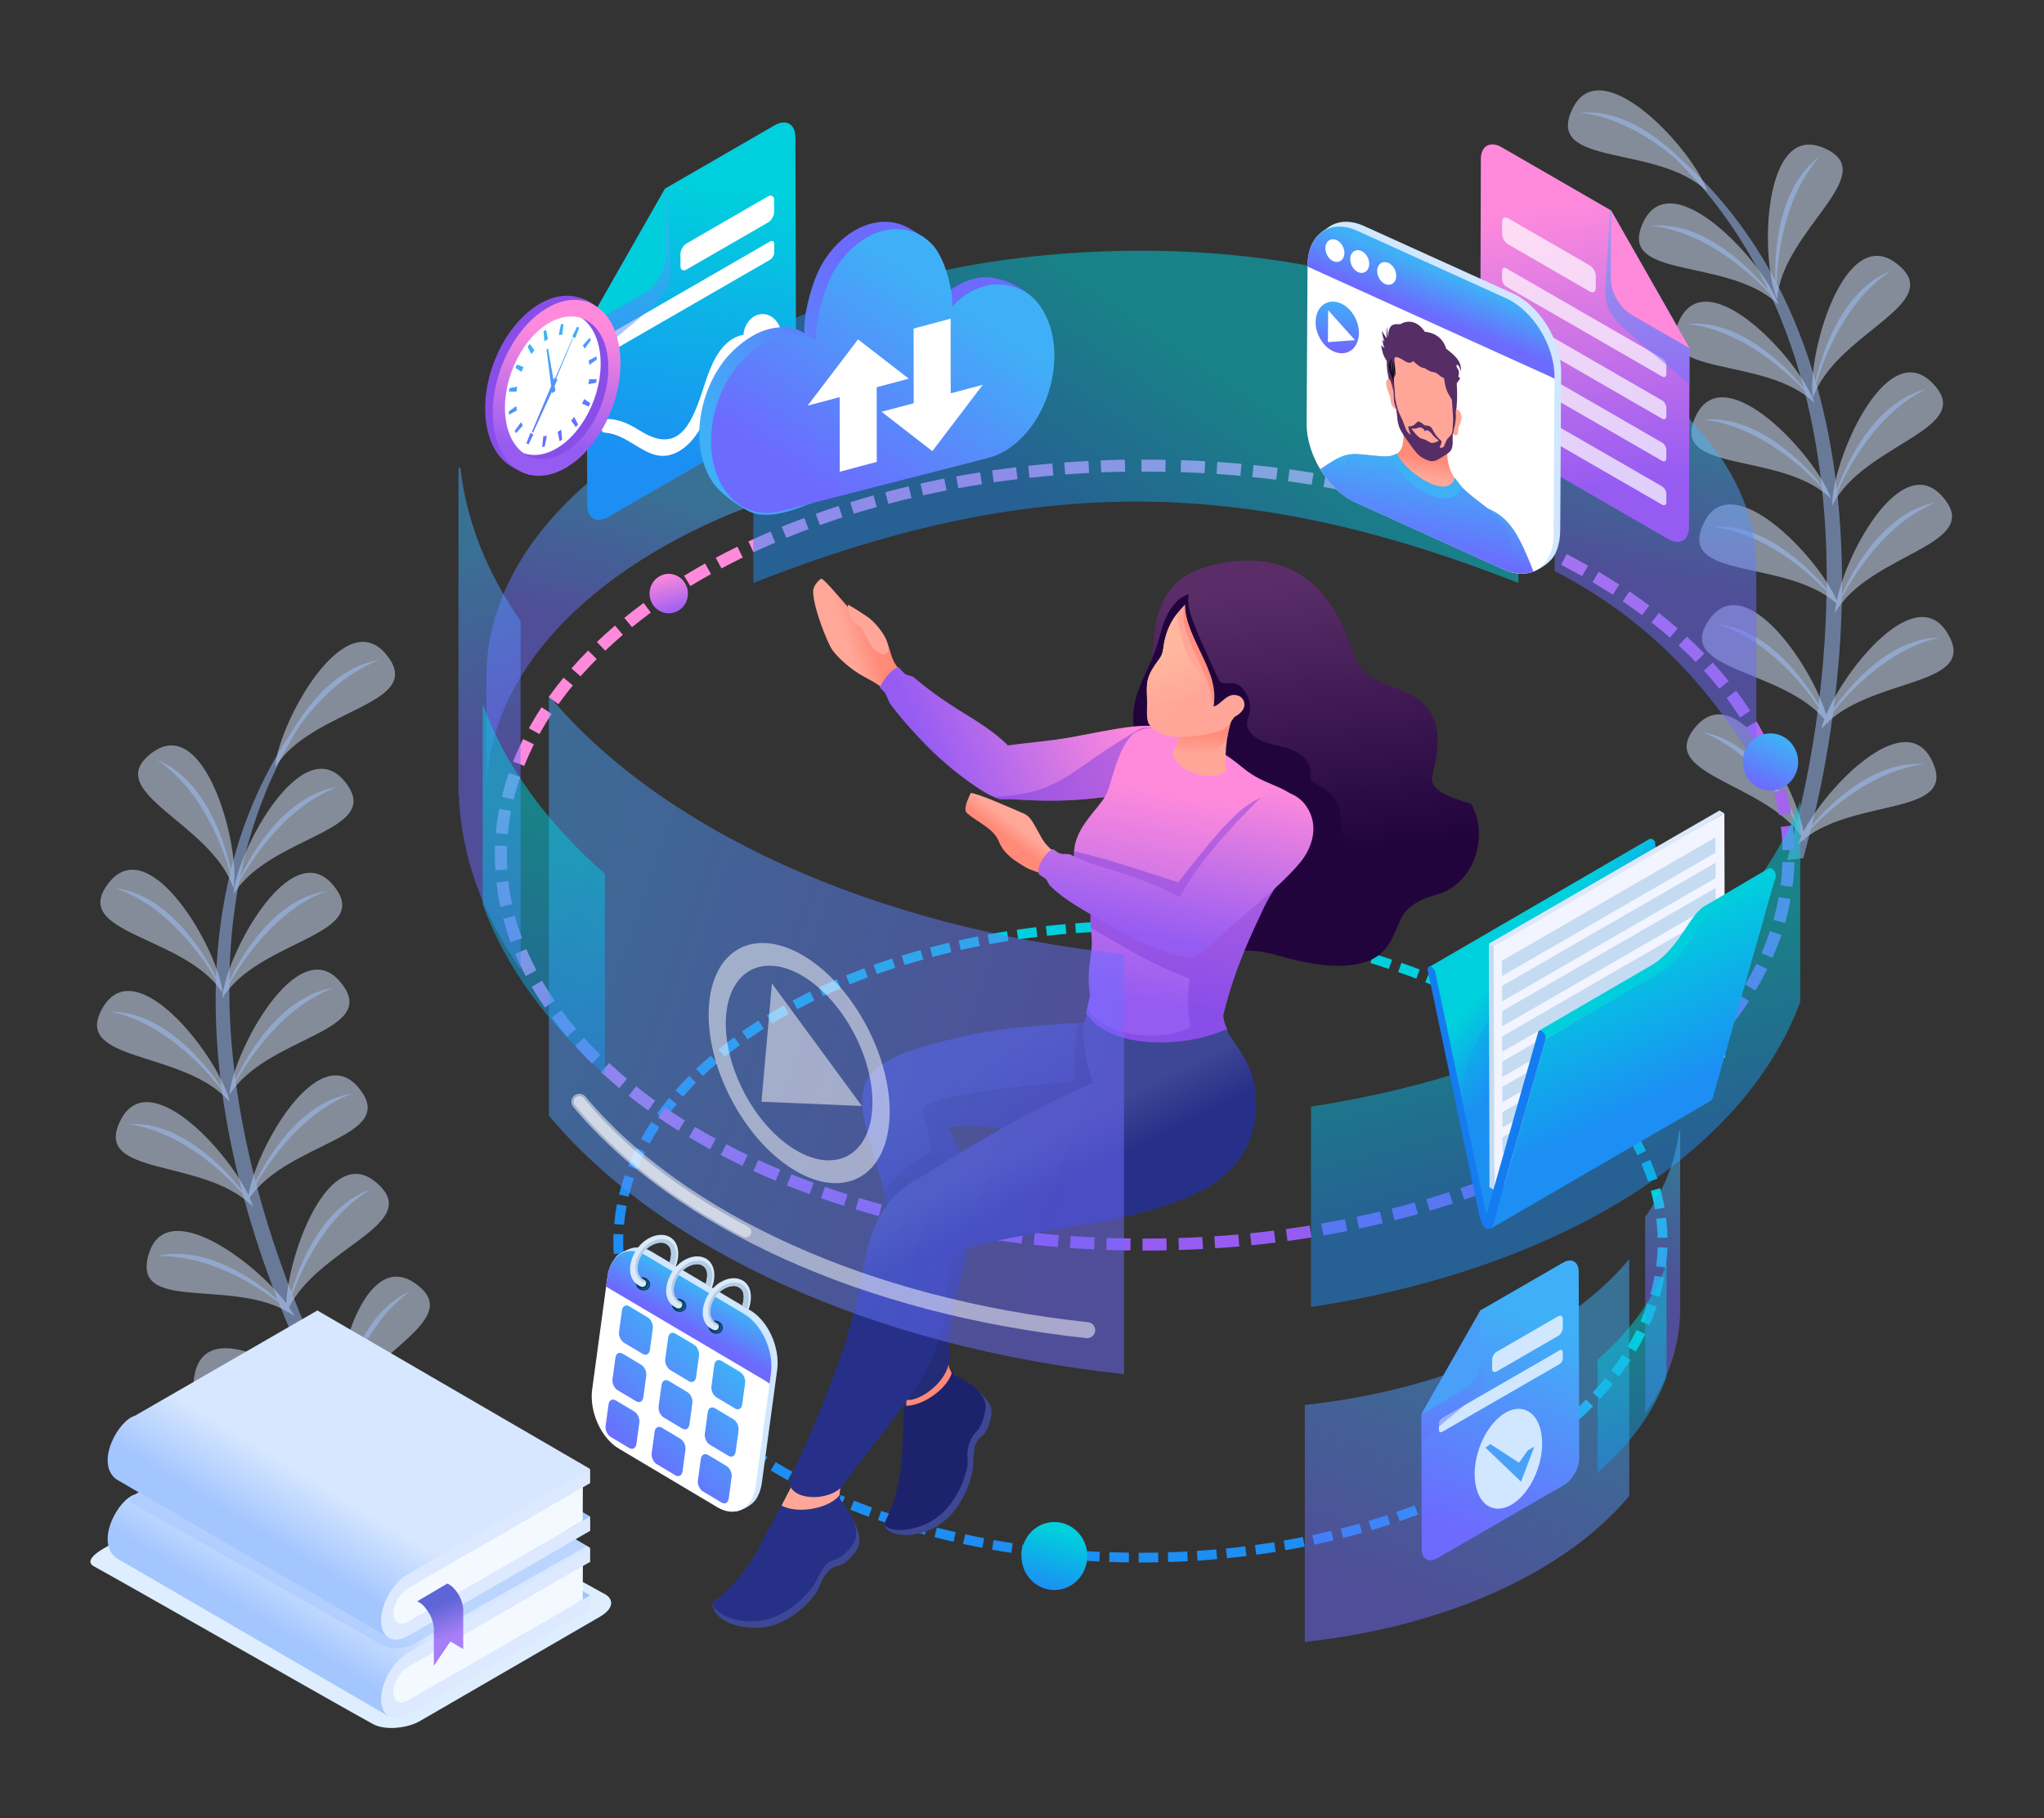 <?xml version="1.0" encoding="utf-8"?>
<!-- Generator: Adobe Illustrator 26.5.0, SVG Export Plug-In . SVG Version: 6.00 Build 0)  -->
<svg version="1.1" id="Layer_1" xmlns="http://www.w3.org/2000/svg" xmlns:xlink="http://www.w3.org/1999/xlink" x="0px" y="0px"
	 viewBox="0 0 2247.8 2000" style="enable-background:new 0 0 2247.8 2000;" xml:space="preserve">
<rect x="0" y="0" width="2247.8" height="2000" fill="#333333" stroke="none"/>
<style type="text/css">
	.st0{opacity:0.5;fill-rule:evenodd;clip-rule:evenodd;fill:#D6E6FF;}
	.st1{opacity:0.5;fill-rule:evenodd;clip-rule:evenodd;fill:#A1C3FF;}
	.st2{fill-rule:evenodd;clip-rule:evenodd;fill:#DEEEFF;}
	.st3{fill-rule:evenodd;clip-rule:evenodd;fill:#A2C5FF;}
	.st4{fill-rule:evenodd;clip-rule:evenodd;fill:url(#SVGID_1_);}
	.st5{fill-rule:evenodd;clip-rule:evenodd;fill:#F4F9FF;}
	.st6{fill-rule:evenodd;clip-rule:evenodd;fill:#DCE9FF;}
	.st7{opacity:0.5;fill-rule:evenodd;clip-rule:evenodd;fill:#A2C5FF;}
	.st8{fill-rule:evenodd;clip-rule:evenodd;fill:url(#SVGID_00000109025637603396636650000001082813621767212707_);}
	.st9{fill-rule:evenodd;clip-rule:evenodd;fill:url(#SVGID_00000111160170033316834490000012307349404198774973_);}
	.st10{fill-rule:evenodd;clip-rule:evenodd;fill:url(#SVGID_00000150815514720442379870000018079393491254964398_);}
	.st11{fill-rule:evenodd;clip-rule:evenodd;fill:url(#SVGID_00000008114481637179037200000006602879181825477009_);}
	.st12{opacity:0.5;fill-rule:evenodd;clip-rule:evenodd;fill:url(#SVGID_00000166655489046292285250000008803084126374607250_);}
	.st13{fill-rule:evenodd;clip-rule:evenodd;fill:#3E4794;}
	.st14{fill-rule:evenodd;clip-rule:evenodd;fill:#FF8978;}
	.st15{fill-rule:evenodd;clip-rule:evenodd;fill:#1C236C;}
	.st16{fill-rule:evenodd;clip-rule:evenodd;fill:url(#SVGID_00000022544490020947038050000002035119414357617588_);}
	.st17{fill-rule:evenodd;clip-rule:evenodd;fill:#22043D;}
	.st18{fill-rule:evenodd;clip-rule:evenodd;fill:url(#SVGID_00000124869910115852416470000000467944931707074185_);}
	.st19{fill-rule:evenodd;clip-rule:evenodd;fill:url(#SVGID_00000139266745184741691420000006852629651221786778_);}
	.st20{opacity:0.5;fill-rule:evenodd;clip-rule:evenodd;fill:#7E41DF;}
	.st21{fill-rule:evenodd;clip-rule:evenodd;fill:url(#SVGID_00000090996246764540234540000013830277169322825856_);}
	.st22{opacity:0.3;fill-rule:evenodd;clip-rule:evenodd;fill:#1E2353;}
	.st23{fill-rule:evenodd;clip-rule:evenodd;fill:url(#SVGID_00000163786762314150268480000015265953678982352260_);}
	.st24{fill-rule:evenodd;clip-rule:evenodd;fill:#FFA698;}
	.st25{fill-rule:evenodd;clip-rule:evenodd;fill:#273087;}
	.st26{fill-rule:evenodd;clip-rule:evenodd;fill:url(#SVGID_00000029037380175968779320000015193699468453846912_);}
	.st27{fill-rule:evenodd;clip-rule:evenodd;fill:url(#SVGID_00000115490924250576076330000010587974349925444236_);}
	.st28{fill-rule:evenodd;clip-rule:evenodd;fill:url(#SVGID_00000051351634155846601350000006597250940334062236_);}
	.st29{fill-rule:evenodd;clip-rule:evenodd;fill:url(#SVGID_00000054240651314820252670000013218851024695221167_);}
	.st30{fill-rule:evenodd;clip-rule:evenodd;fill:url(#SVGID_00000134235512961839954590000009856937326679304629_);}
	.st31{fill-rule:evenodd;clip-rule:evenodd;fill:#FF8F7F;}
	.st32{opacity:0.5;fill-rule:evenodd;clip-rule:evenodd;fill:url(#SVGID_00000078735292439524388750000014799225189813956739_);}
	.st33{opacity:0.5;fill-rule:evenodd;clip-rule:evenodd;fill:url(#SVGID_00000010295967866684996960000015994943146824222117_);}
	.st34{opacity:0.5;fill-rule:evenodd;clip-rule:evenodd;fill:url(#SVGID_00000161597031167351103520000013572688214956852870_);}
	.st35{opacity:0.5;fill-rule:evenodd;clip-rule:evenodd;fill:url(#SVGID_00000015339379871913094800000009448786450072546188_);}
	.st36{opacity:0.5;fill-rule:evenodd;clip-rule:evenodd;fill:url(#SVGID_00000132766669598737313580000005080773819024226704_);}
	.st37{opacity:0.5;fill-rule:evenodd;clip-rule:evenodd;fill:url(#SVGID_00000015312496941978093150000008865038974606277000_);}
	.st38{opacity:0.5;fill-rule:evenodd;clip-rule:evenodd;fill:#FFFFFF;}
	.st39{fill-rule:evenodd;clip-rule:evenodd;fill:url(#SVGID_00000140704320412770426720000017051845022826088634_);}
	.st40{opacity:0.3;fill-rule:evenodd;clip-rule:evenodd;fill:#1994F0;}
	.st41{fill-rule:evenodd;clip-rule:evenodd;fill:#F2F4FF;}
	.st42{fill-rule:evenodd;clip-rule:evenodd;fill:#C5DBF1;}
	.st43{fill-rule:evenodd;clip-rule:evenodd;fill:#DCE8F8;}
	.st44{fill-rule:evenodd;clip-rule:evenodd;fill:url(#SVGID_00000153672685913690679040000015921739150679210931_);}
	.st45{fill-rule:evenodd;clip-rule:evenodd;fill:#147CF0;}
	.st46{fill-rule:evenodd;clip-rule:evenodd;fill:#00CEDC;}
	.st47{fill-rule:evenodd;clip-rule:evenodd;fill:url(#SVGID_00000048501133337854010940000003576790515371646346_);}
	.st48{fill-rule:evenodd;clip-rule:evenodd;fill:url(#SVGID_00000008126779323471455540000012651034422676797110_);}
	.st49{fill-rule:evenodd;clip-rule:evenodd;fill:url(#SVGID_00000048467415173840030620000000593109557263380098_);}
	.st50{fill-rule:evenodd;clip-rule:evenodd;fill:#FFFFFF;}
	.st51{opacity:0.5;fill-rule:evenodd;clip-rule:evenodd;fill:url(#SVGID_00000006705294110744220880000016155347728995104906_);}
	.st52{fill-rule:evenodd;clip-rule:evenodd;fill:url(#SVGID_00000129899962430747058570000007119601773908725674_);}
	.st53{opacity:0.7;fill-rule:evenodd;clip-rule:evenodd;fill:#FFFFFF;}
	.st54{opacity:0.5;fill-rule:evenodd;clip-rule:evenodd;fill:url(#SVGID_00000063603674339937042230000017348168658673415604_);}
	.st55{fill-rule:evenodd;clip-rule:evenodd;fill:#FF89DB;}
	.st56{fill-rule:evenodd;clip-rule:evenodd;fill:#D0E7FF;}
	.st57{fill-rule:evenodd;clip-rule:evenodd;fill:url(#SVGID_00000183961574801587755630000000040271333129115831_);}
	.st58{fill-rule:evenodd;clip-rule:evenodd;fill:url(#SVGID_00000063625822600702652040000000547776012357214621_);}
	.st59{fill-rule:evenodd;clip-rule:evenodd;fill:#562E65;}
	.st60{fill-rule:evenodd;clip-rule:evenodd;fill:url(#SVGID_00000093860923120769453240000013723219600172558723_);}
	.st61{fill-rule:evenodd;clip-rule:evenodd;fill:url(#SVGID_00000118397249709475721640000001882601541652142481_);}
	.st62{fill-rule:evenodd;clip-rule:evenodd;fill:#3FAFF6;}
	.st63{fill-rule:evenodd;clip-rule:evenodd;fill:#0A080D;}
	.st64{fill-rule:evenodd;clip-rule:evenodd;fill:url(#SVGID_00000133519822923070213740000004463315354200751269_);}
	.st65{fill-rule:evenodd;clip-rule:evenodd;fill:url(#SVGID_00000125595147429778463840000016600594048269447566_);}
	.st66{fill-rule:evenodd;clip-rule:evenodd;fill:url(#SVGID_00000047050998179366851730000007487283357678906763_);}
	.st67{fill-rule:evenodd;clip-rule:evenodd;fill:#894EE8;}
	.st68{fill-rule:evenodd;clip-rule:evenodd;fill:url(#SVGID_00000059277073380433340680000016553178207909605547_);}
	.st69{fill-rule:evenodd;clip-rule:evenodd;fill:url(#SVGID_00000085226810507827456360000015675830424729241505_);}
	.st70{opacity:0.5;fill-rule:evenodd;clip-rule:evenodd;fill:url(#SVGID_00000058548167859014124510000006429242892534995077_);}
	.st71{opacity:0.5;fill-rule:evenodd;clip-rule:evenodd;fill:url(#SVGID_00000049912920989256592250000002587491749824580543_);}
	.st72{opacity:0.5;fill-rule:evenodd;clip-rule:evenodd;fill:url(#SVGID_00000101826185835121578120000010641770142286834076_);}
	.st73{fill-rule:evenodd;clip-rule:evenodd;fill:url(#SVGID_00000129884029708762667520000003444226296446653848_);}
	.st74{opacity:0.5;fill-rule:evenodd;clip-rule:evenodd;fill:url(#SVGID_00000030466686313935078570000007542972246294299538_);}
	.st75{fill-rule:evenodd;clip-rule:evenodd;fill:#4A9FF8;}
	.st76{fill-rule:evenodd;clip-rule:evenodd;fill:url(#SVGID_00000006705788093027139300000001907745505448150460_);}
	.st77{fill-rule:evenodd;clip-rule:evenodd;fill:#0A3C5F;}
	.st78{fill-rule:evenodd;clip-rule:evenodd;fill:#1466A0;}
	.st79{fill-rule:evenodd;clip-rule:evenodd;fill:#DAEAFA;}
	.st80{fill-rule:evenodd;clip-rule:evenodd;fill:#B4CCE5;}
	.st81{fill-rule:evenodd;clip-rule:evenodd;fill:url(#SVGID_00000058584191566442033470000006546598022883224740_);}
	.st82{fill-rule:evenodd;clip-rule:evenodd;fill:url(#SVGID_00000154402171727934079200000011587512511634265262_);}
	.st83{fill-rule:evenodd;clip-rule:evenodd;fill:url(#SVGID_00000036247519309668608600000012469666738167284140_);}
	.st84{fill-rule:evenodd;clip-rule:evenodd;fill:url(#SVGID_00000160173804890424415910000013146469041153417875_);}
	.st85{fill-rule:evenodd;clip-rule:evenodd;fill:url(#SVGID_00000138566221461172532590000017032864882026963888_);}
	.st86{fill-rule:evenodd;clip-rule:evenodd;fill:url(#SVGID_00000044148227806585531580000005854946756569860027_);}
	.st87{fill-rule:evenodd;clip-rule:evenodd;fill:url(#SVGID_00000002373297529869353630000016498171910761488315_);}
	.st88{fill-rule:evenodd;clip-rule:evenodd;fill:url(#SVGID_00000078036143194730920200000015704659353753574328_);}
	.st89{fill-rule:evenodd;clip-rule:evenodd;fill:url(#SVGID_00000080205511305890285250000011792766573127774117_);}
	.st90{fill-rule:evenodd;clip-rule:evenodd;fill:url(#SVGID_00000109732382132358901120000011070975756017798793_);}
</style>
<g>
	<g>
		<g>
			<path class="st0" d="M1995.4,443.2c-15-45.2-116.7-156.7-148.4-91.3C1815.4,417.3,1940.5,389.7,1995.4,443.2L1995.4,443.2z
				 M1977,929.2c0.9-3,2.3-6.2,3.9-9.7c-43.1-60.3-161.7-67.5-115.6-120.7c44.3-51.1,107.4,61.6,118.1,115.7
				c26.6-50.7,111.4-137.3,140.8-78.6c31.1,62.1-82.1,41.2-139.6,86.5c0.1,1,0.2,2,0.3,3c-0.4-0.7-0.9-1.4-1.3-2.1
				C1981.3,925.2,1979.1,927.1,1977,929.2L1977,929.2z M2003,801.7c2-2.4,4.2-4.7,6.4-6.8c0.4,0.5,0.7,1,1.1,1.5
				c-0.1-0.7-0.2-1.4-0.4-2.2c53.3-50,167.6-39.3,131.2-98.3c-34.4-55.8-110.8,37.3-133.1,90.3c-15.1-52.8-88.3-160.4-128-105.4
				c-41.3,57.2,77.9,53.7,126.1,110.3C2004.8,794.8,2003.7,798.4,2003,801.7L2003,801.7z M2018,674.1c0.1-3.2,0.6-6.8,1.3-10.6
				c-56.3-49.9-176.6-24.4-145.5-88.6c30.4-62.7,125.2,37.3,146.1,85.5c11.5-55.3,71.8-164.2,116-114.5
				C2184.2,600.1,2056.3,607.7,2018,674.1L2018,674.1z M1877.7,210.8c-15-45.2-116.7-156.7-148.4-91.3
				C1697.7,184.9,1822.7,157.3,1877.7,210.8L1877.7,210.8z M1954.2,329.1c-18.7-43.8-16.1-194.7,50.9-166.6
				C2072.1,190.6,1960.1,252.6,1954.2,329.1L1954.2,329.1z M1993.6,437.7c-6.8-47.1,34.4-192.3,91.9-148
				C2143.1,334,2018.9,365.3,1993.6,437.7L1993.6,437.7z M2014.9,556.1c34.2-68.7,161.3-84.1,109.7-135.3
				C2073.1,369.6,2014.1,508.5,2014.9,556.1L2014.9,556.1z M2013.5,548.4c-55-53.5-180-25.9-148.4-91.3
				C1896.8,391.7,1998.5,503.2,2013.5,548.4L2013.5,548.4z M1955.8,335.1c-55-53.5-180-25.9-148.4-91.3
				C1839.1,178.4,1940.8,290,1955.8,335.1z"/>
			<path class="st1" d="M2002.5,863.7c5.4-26.6,9.9-53.5,13.5-80.6c19.1-23.9,61.9-69.7,117.1-81.8c-53.6,0.5-96.9,49.9-116.6,78
				c5.2-40.4,8.4-81.2,9-121.9c13.4-25.4,48.3-82.1,103.2-104.7c-55,10.2-89.7,71-103.1,100.9c0.5-37.8-1.2-75.3-5.2-112.2
				c10.9-24.8,42.5-86.6,97.6-113.3c-56.3,14.1-87.5,81.3-97.9,110.5c-4.6-40-12-79.1-22.8-116.8c7.9-26.3,31.5-90.9,82.5-124.1
				c-53.8,21-76.4,90.9-83.2,121.5c-10.9-37.6-25-73.7-42.8-107.7c1-28.3,7.7-95.3,47.8-139.8c-45.8,33.4-50.4,104.7-49.3,136.9
				c-26.1-49.2-60-94-102.8-132.4c-11.1-11.1-25.2-23.3-41.4-33.1c-2-1.4-4.1-2.9-6.1-4.3c1.1,0.8,2.1,1.7,3.2,2.5
				c-20-11.7-43-19.5-67-17.3c42.1,4.8,79.1,29.1,104,50.2c44.3,43.6,77.8,93,102.7,145.5c-19.8-24.3-71.2-76.7-128.7-71.4
				c62.1,7.1,113.2,56.7,130.7,75.7c15.4,33.2,27.4,67.6,36.6,102.4c-20.5-24.8-71.1-75.3-127.6-70.1c59.6,6.8,109,52.7,128.4,73.3
				c8.9,34.5,15,69.5,19,104.2c-19.3-23.9-71.2-77.6-129.4-72.2c60.8,7,111.1,54.7,129.6,74.5c4.2,37.8,5.7,75.3,5.3,111.7
				c-21.3-25.3-71-73.5-126.3-68.5c57.4,6.6,105.5,49.5,126.2,71c-0.6,43.8-3.9,85.9-8.8,124.6c-16.9-28.9-57.2-83.8-111.9-88.4
				c54.9,16.3,94.6,66.2,111.6,91.1c-3.7,29-8.3,56.1-13.3,80.7c-3,14.8-6.3,29.9-10,45.2c-14.2-30.2-49.5-88.8-103.8-98.1
				c53.4,21.1,88.5,74.5,103.1,100.8l-10.2,39.8l17.8-2.1c3-11.2,5.8-21.9,8.4-32.2c21.2-22.2,67.8-63.9,123.8-71.1
				c-53.2-4.2-100.6,40.9-122.8,67.1C1996.5,891.7,1999.8,877,2002.5,863.7z"/>
		</g>
		<g>
			<path class="st0" d="M244.4,1097.9c3.6-47.5,75.4-180.3,121.9-124.4C412.9,1029.3,284.9,1032.8,244.4,1097.9L244.4,1097.9z
				 M379.7,1565.1c-1.6-2.7-3.7-5.5-6.1-8.5c27.3-68.9,140.6-104.5,83-145c-55.3-38.9-89.3,85.7-86.6,140.8
				c-38-42.8-141.3-106.4-155.6-42.2c-15.2,67.8,89.6,20.1,156.3,50.3c0.1,1,0.3,2,0.5,3c0.2-0.8,0.5-1.6,0.8-2.4
				C374.6,1562.2,377.2,1563.6,379.7,1565.1L379.7,1565.1z M323.7,1447.6c-2.5-1.8-5.2-3.5-7.9-5.1c-0.2,0.6-0.5,1.1-0.7,1.7
				c-0.1-0.7-0.1-1.4-0.2-2.2c-63.8-35.7-172.1,2.3-151-63.7c19.9-62.4,116.6,9.5,151,55.4c1.9-54.9,46.9-177,98.7-133.2
				c53.8,45.5-62.6,71-95.7,137.5C320.2,1441.4,322.2,1444.6,323.7,1447.6L323.7,1447.6z M278.3,1327.5c-0.9-3.1-2.2-6.4-3.8-10
				c42.6-62,165.5-66.3,119.8-121.2c-44.6-53.5-112.5,66.5-121.1,118.2c-24.5-50.9-109.3-142-140.2-83.1
				C99.2,1295.8,225,1272.3,278.3,1327.5L278.3,1327.5z M302.5,843.9c3.6-47.5,75.4-180.3,121.9-124.4
				C471,775.3,343,778.8,302.5,843.9L302.5,843.9z M256.9,977.3c7.5-47-31.4-192.9-89.6-149.4C109,871.3,232.7,904.5,256.9,977.3
				L256.9,977.3z M244.9,1092.1c-4.8-47.4-79.8-178.3-125-121.4C74.8,1027.7,202.8,1028,244.9,1092.1L244.9,1092.1z M252.8,1212.2
				c-10.7-46.4-101.5-166.9-139.2-104.8C75.9,1169.6,203,1153.9,252.8,1212.2L252.8,1212.2z M252.3,1204.4
				c40.5-65.2,168.5-68.6,121.9-124.4C327.7,1024.1,256,1156.9,252.3,1204.4L252.3,1204.4z M256.8,983.5
				c40.5-65.2,168.5-68.6,121.9-124.4C332.2,803.2,260.4,936,256.8,983.5z"/>
			<path class="st1" d="M339.1,1507.7c-11.6-24.5-22.5-49.5-32.6-75c-24.3-18.6-76.9-52.7-133.4-51.1c52.1-12.4,106.1,25,132,47.5
				c-14.8-38-27.7-76.8-38.2-116.1c-19.1-21.4-66.7-68-125.4-76.7c55.8-3.3,104.2,47.2,124.5,73c-9.6-36.5-17.1-73.4-22-110.2
				c-16.5-21.4-62.1-73.7-122.1-86.4c58.1,0.1,104.6,57.7,121.7,83.6c-5.2-39.9-7.4-79.7-6.1-118.8c-14-23.7-52.5-80.5-110-100.5
				c57.3,7.4,96.1,69.8,110.1,97.8c1.5-39.1,6.5-77.5,15.5-114.8c-7.8-27.2-30.5-90.6-80.2-124.1c52.5,21.4,74.2,89.4,81,120.9
				c13.5-54.1,35.5-105.7,67.8-153.3c8.1-13.5,18.8-28.7,32.1-42.1c1.6-1.9,3.2-3.8,4.9-5.6c-0.8,1.1-1.6,2.1-2.5,3.2
				c16.6-16.2,37-29.3,60.9-33c-39.7,14.8-69.7,47.4-88.8,73.9c-32.5,53-53,109-64.5,166c13.3-28.4,50.6-91.6,107.6-100.3
				c-58.5,21.9-96.1,82.3-108.5,105c-6.9,35.9-10.3,72.2-10.7,108.2c13.9-29.1,50.8-90.2,106.9-98.8c-56.1,21-93,77.5-106.9,102.1
				c-0.3,35.6,2.2,71.1,6.8,105.7c12.9-27.9,50.3-92.5,108.1-101.3c-57.4,21.5-94.6,80-107.8,103.6c5.1,37.7,12.7,74.5,21.8,109.7
				c14.6-29.7,51.1-88.5,106-96.9c-54.1,20.3-90.4,73.5-105.3,99.4c11.1,42.4,24.5,82.4,38.6,118.8c9.5-32.2,35.3-95.2,87.3-112.8
				c-49.4,29.1-75.8,87-86.2,115.4c10.6,27.3,21.6,52.4,32.4,75.1c6.5,13.6,13.3,27.4,20.6,41.4c6.5-32.8,26.6-98.1,77-120.3
				c-46.7,33.4-67.9,93.6-75.8,122.7l19.6,36.2l-17.8,2.2c-5.6-10.1-11-19.9-15.9-29.2c-25.9-16.4-81.2-45.6-137.3-39.1
				c50.7-16.9,107.5,15.4,135.4,35.5C351.7,1533.5,344.9,1519.9,339.1,1507.7z"/>
		</g>
		<g>
			<path class="st2" d="M663.3,1752.4l-304-167.9c-10.1-4.6-24.9-9-34.8-2.9l-210.7,121.7c-5.2,3-21.8,13.4-10.6,19.5
				c32.9,17.9,273.8,155.5,307.3,173.7c6.3,3.4,15.6,4.7,25.3,3.9c9.7-0.8,19.7-3.4,27.4-8.2l197.4-114.4
				c7.1-4.4,11.1-9.2,11.5-13.8C672.4,1759.4,669.5,1755.2,663.3,1752.4z"/>
			<g>
				<polygon class="st3" points="349.2,1580.4 649,1754.7 639,1767.1 341,1585.1 				"/>
				<linearGradient id="SVGID_1_" gradientUnits="userSpaceOnUse" x1="316.871" y1="1800.186" x2="359.583" y2="1730.018">
					<stop  offset="0" style="stop-color:#A3C6FF"/>
					<stop  offset="1" style="stop-color:#D7E7FF"/>
				</linearGradient>
				<path class="st4" d="M443.7,1823.5c-12.2,16.3-26.1,52.2-15.9,64.5l-299.9-174.3c-23.6-17.7,1.8-64.8,20.7-70L349,1528.1
					l299.9,174.3l-16.2,12.7L443.7,1823.5z"/>
				<g>
					<path class="st5" d="M447.9,1827.5l193.1-111l-0.2,42.8l-188,114.6c-14.4,8.4-23,3-24.6-6.8
						C426.3,1854.8,434.6,1835.3,447.9,1827.5z"/>
					<path class="st6" d="M427.7,1840.1c5.3-9.3,12.7-17.4,20.9-22.1l200.4-115.7l0,15.6l-8.2,4.7l-192.2,111
						c-4.4,2.5-8.4,6.9-11.3,11.9c-2.9,5.1-4.7,10.7-4.7,15.7c0,5,1.8,8.6,4.7,10.3c2.9,1.7,6.9,1.4,11.3-1.1l192.2-111l8.2-4.7
						l0.1,15.6l-200.4,115.7c-8.1,4.7-15.5,5.1-20.9,2.1c-5.3-3.1-8.7-9.7-8.7-19C419.1,1859.7,422.4,1849.3,427.7,1840.1z"/>
				</g>
			</g>
			<path class="st7" d="M349.7,1536.9L143,1647.5c-1.3,2-1.3,4,1.5,5.5c21.6,11.8,255.6,145.3,277.6,157.3
				c4.2,2.3,10.2,3.1,16.6,2.5c6.4-0.5,12.8-2.4,18-5.4l188.7-107l-21.1-12.4L349.7,1536.9z"/>
			<g>
				<polygon class="st3" points="349.2,1493.8 649,1668 639,1680.5 341,1498.5 				"/>
				
					<linearGradient id="SVGID_00000021833461344969209230000010883232508795597203_" gradientUnits="userSpaceOnUse" x1="320.57" y1="1707.474" x2="363.282" y2="1637.305">
					<stop  offset="0" style="stop-color:#A3C6FF"/>
					<stop  offset="1" style="stop-color:#D7E7FF"/>
				</linearGradient>
				<path style="fill-rule:evenodd;clip-rule:evenodd;fill:url(#SVGID_00000021833461344969209230000010883232508795597203_);" d="
					M443.7,1736.9c-12.2,16.3-26.1,52.2-15.9,64.5l-299.9-174.3c-23.6-17.7,1.8-64.8,20.7-70L349,1441.4l299.9,174.3l-16.2,12.7
					L443.7,1736.9z"/>
				<path class="st5" d="M447.9,1740.9l193.1-111l-0.2,42.8l-188,114.6c-14.4,8.4-23,3-24.6-6.8
					C426.3,1768.1,434.6,1748.6,447.9,1740.9z"/>
				<path class="st6" d="M427.7,1753.5c5.3-9.3,12.7-17.4,20.9-22.1l200.4-115.7l0,15.6l-8.2,4.7l-192.2,111
					c-4.4,2.6-8.4,6.9-11.3,11.9c-2.9,5.1-4.7,10.7-4.7,15.7c0,5,1.8,8.6,4.7,10.3c2.9,1.7,6.9,1.4,11.3-1.1l192.2-111l8.2-4.7
					l0.1,15.6l-200.4,115.7c-8.1,4.7-15.5,5.1-20.9,2.1c-5.3-3.1-8.7-9.7-8.7-19C419.1,1773.1,422.4,1762.6,427.7,1753.5z"/>
				
					<linearGradient id="SVGID_00000133500768265890590910000001275490334758091172_" gradientUnits="userSpaceOnUse" x1="493.869" y1="1800.365" x2="479.541" y2="1766.123">
					<stop  offset="0" style="stop-color:#A77EF7"/>
					<stop  offset="1" style="stop-color:#5E65D6"/>
				</linearGradient>
				<path style="fill-rule:evenodd;clip-rule:evenodd;fill:url(#SVGID_00000133500768265890590910000001275490334758091172_);" d="
					M509.4,1771.1v42.8l-14.1-8.5l-18.2,26.9v-42.2c-0.1-0.3-0.2-0.6-0.2-0.9c-0.9-11.6-10.9-25.7-18.3-27.8l33.1-19.5
					C499.6,1744.1,509.6,1759.1,509.4,1771.1L509.4,1771.1z"/>
			</g>
		</g>
	</g>
	<g>
		
			<linearGradient id="SVGID_00000008828859114378483070000016586529431033273482_" gradientUnits="userSpaceOnUse" x1="1181.477" y1="1515.21" x2="1318.411" y2="1233.668">
			<stop  offset="0" style="stop-color:#1C8EF4"/>
			<stop  offset="1" style="stop-color:#00CFDD"/>
		</linearGradient>
		<path style="fill-rule:evenodd;clip-rule:evenodd;fill:url(#SVGID_00000008828859114378483070000016586529431033273482_);" d="
			M1236.4,1013.1c-7.2,0.1-14.4,0.3-21.6,0.6l0.5,10.7c7.1-0.3,14.2-0.5,21.4-0.6L1236.4,1013.1L1236.4,1013.1z M1272.8,1013.3
			c-7.2-0.1-14.4-0.2-21.6-0.2l0,10.7c7.1,0,14.2,0,21.4,0.2L1272.8,1013.3L1272.8,1013.3z M1204,1014.2c-7.2,0.4-14.4,0.8-21.6,1.4
			l0.8,10.7c7.1-0.5,14.2-1,21.3-1.4L1204,1014.2L1204,1014.2z M1171.7,1016.5c-7.2,0.6-14.3,1.3-21.5,2.1l1.2,10.7
			c7.1-0.8,14.2-1.5,21.3-2.1L1171.7,1016.5L1171.7,1016.5z M1139.5,1019.8c-7.2,0.9-14.3,1.8-21.4,2.9l1.6,10.6
			c7-1,14.1-2,21.2-2.8L1139.5,1019.8L1139.5,1019.8z M1107.4,1024.3c-7.1,1.1-14.2,2.3-21.3,3.6l1.9,10.6c7-1.3,14-2.5,21.1-3.6
			L1107.4,1024.3L1107.4,1024.3z M1075.4,1030c-7.1,1.4-14.1,2.9-21.2,4.4l2.4,10.5c6.9-1.6,13.9-3,20.9-4.4L1075.4,1030
			L1075.4,1030z M1043.7,1036.9c-7,1.7-14,3.4-21,5.3l2.8,10.4c6.8-1.9,13.8-3.6,20.7-5.2L1043.7,1036.9L1043.7,1036.9z
			 M1012.3,1045c-6.9,1.9-13.8,4-20.7,6.1l3.2,10.3c6.8-2.1,13.6-4.1,20.5-6L1012.3,1045L1012.3,1045z M981.2,1054.3
			c-6.9,2.2-13.7,4.6-20.5,7l3.6,10.1c6.7-2.4,13.4-4.7,20.2-6.9L981.2,1054.3L981.2,1054.3z M950.6,1065
			c-6.8,2.5-13.5,5.2-20.2,7.9l4.1,9.9c6.6-2.7,13.2-5.3,19.8-7.8L950.6,1065L950.6,1065z M920.4,1077.1c-6.6,2.8-13.2,5.8-19.8,8.9
			l4.6,9.7c6.4-3,12.9-5.9,19.4-8.7L920.4,1077.1L920.4,1077.1z M890.9,1090.7c-6.5,3.2-12.9,6.5-19.3,9.9l5.1,9.5
			c6.3-3.3,12.6-6.6,19-9.7L890.9,1090.7L890.9,1090.7z M862.1,1105.8c-6.3,3.5-12.5,7.2-18.7,10.9l5.6,9.2
			c6.1-3.7,12.2-7.3,18.4-10.7L862.1,1105.8L862.1,1105.8z M834.1,1122.4c-6.1,3.9-12.1,7.9-18.1,12.1l6.2,8.8
			c5.8-4.1,11.7-8,17.7-11.8L834.1,1122.4L834.1,1122.4z M807.3,1140.9c-5.8,4.3-11.6,8.7-17.2,13.3l6.8,8.3
			c5.5-4.5,11.1-8.8,16.8-13L807.3,1140.9L807.3,1140.9z M781.7,1161.1c-5.5,4.7-10.9,9.6-16.2,14.6l7.4,7.8
			c5.1-4.9,10.4-9.6,15.8-14.2L781.7,1161.1L781.7,1161.1z M757.8,1183.3c-5.1,5.1-10.1,10.5-14.9,15.9l8.1,7.1
			c4.6-5.3,9.5-10.5,14.4-15.4L757.8,1183.3L757.8,1183.3z M735.8,1207.6c-4.6,5.6-9.1,11.4-13.3,17.3l8.8,6.2
			c4.1-5.7,8.4-11.3,12.9-16.7L735.8,1207.6L735.8,1207.6z M716.3,1233.9c-4,6.1-7.8,12.3-11.4,18.7l9.4,5.2
			c3.4-6.2,7.1-12.1,10.9-18L716.3,1233.9L716.3,1233.9z M699.8,1262.4c-3.3,6.6-6.3,13.2-9,20l10,3.9c2.6-6.6,5.5-12.9,8.6-19.2
			L699.8,1262.4L699.8,1262.4z M687,1292.7c-2.4,7-4.4,13.9-6.2,21.1l10.4,2.5c1.7-6.9,3.6-13.5,5.9-20.2L687,1292.7L687,1292.7z
			 M678.5,1324.5c-1.4,7.2-2.4,14.5-3,21.8l10.7,0.9c0.6-6.9,1.6-13.9,2.9-20.7L678.5,1324.5L678.5,1324.5z M674.7,1357.3
			c-0.3,7.4-0.2,14.6,0.3,22l10.7-0.7c-0.4-7-0.5-13.9-0.2-21L674.7,1357.3L674.7,1357.3z M675.9,1390.3c0.8,7.3,2,14.6,3.5,21.7
			l10.5-2.3c-1.5-6.8-2.6-13.8-3.4-20.7L675.9,1390.3L675.9,1390.3z M682.1,1422.7c1.9,7.1,4.1,14,6.6,20.9l10.1-3.7
			c-2.4-6.6-4.5-13.2-6.3-20L682.1,1422.7L682.1,1422.7z M692.7,1453.9c2.8,6.7,6,13.5,9.4,19.9l9.5-5.1c-3.2-6.4-6.2-12.4-9-19
			L692.7,1453.9L692.7,1453.9z M707.4,1483.3c3.7,6.3,7.6,12.5,11.7,18.5l8.9-6.1c-4-5.8-7.7-11.7-11.3-17.8L707.4,1483.3
			L707.4,1483.3z M725.4,1510.8c4.3,5.8,8.9,11.6,13.6,17.1l8.1-7c-4.6-5.4-8.9-10.9-13.1-16.5L725.4,1510.8L725.4,1510.8z
			 M746.2,1536.1c4.9,5.4,9.9,10.7,15.1,15.7l7.5-7.7c-5-4.9-9.9-10-14.7-15.3L746.2,1536.1L746.2,1536.1z M769.2,1559.3
			c5.3,4.9,10.8,9.7,16.3,14.4l6.9-8.3c-5.4-4.5-10.7-9.2-15.9-14L769.2,1559.3L769.2,1559.3z M794,1580.5
			c5.7,4.5,11.5,8.9,17.3,13.1l6.3-8.7c-5.7-4.1-11.4-8.4-16.9-12.8L794,1580.5L794,1580.5z M820.2,1599.9c6,4.1,12,8.1,18.2,11.9
			l5.7-9.1c-6-3.7-11.9-7.7-17.8-11.7L820.2,1599.9L820.2,1599.9z M847.6,1617.4c6.2,3.7,12.5,7.3,18.8,10.8l5.1-9.4
			c-6.2-3.4-12.4-6.9-18.5-10.6L847.6,1617.4L847.6,1617.4z M876,1633.4c6.4,3.3,12.9,6.6,19.4,9.7l4.6-9.7
			c-6.4-3.1-12.7-6.3-19-9.6L876,1633.4L876,1633.4z M905.2,1647.7c6.6,3,13.2,5.9,19.8,8.7l4.2-9.9c-6.5-2.8-13.1-5.6-19.5-8.6
			L905.2,1647.7L905.2,1647.7z M935.1,1660.5c6.7,2.7,13.4,5.3,20.2,7.8l3.7-10.1c-6.7-2.5-13.3-5-19.9-7.6L935.1,1660.5
			L935.1,1660.5z M965.5,1671.9c6.8,2.4,13.7,4.7,20.5,6.8l3.2-10.2c-6.8-2.2-13.5-4.4-20.2-6.7L965.5,1671.9L965.5,1671.9z
			 M996.3,1681.9c6.9,2.1,13.8,4.1,20.8,6l2.8-10.4c-6.9-1.9-13.7-3.8-20.5-5.9L996.3,1681.9L996.3,1681.9z M1027.6,1690.7
			c7,1.8,14,3.5,21,5.1l2.4-10.5c-6.9-1.6-13.8-3.3-20.7-5.1L1027.6,1690.7L1027.6,1690.7z M1059.1,1698.2c7,1.5,14.1,3,21.2,4.3
			l2-10.6c-7-1.3-14-2.8-20.9-4.3L1059.1,1698.2L1059.1,1698.2z M1090.9,1704.5c7.1,1.3,14.2,2.4,21.3,3.5l1.6-10.6
			c-7-1.1-14.1-2.2-21.1-3.5L1090.9,1704.5L1090.9,1704.5z M1123,1709.6c7.1,1,14.3,1.9,21.4,2.8l1.2-10.7
			c-7.1-0.8-14.1-1.7-21.2-2.7L1123,1709.6L1123,1709.6z M1155.1,1713.5c7.2,0.8,14.3,1.4,21.5,2l0.9-10.7c-7.1-0.6-14.2-1.2-21.3-2
			L1155.1,1713.5L1155.1,1713.5z M1187.4,1716.3c7.2,0.5,14.4,0.9,21.6,1.3l0.5-10.7c-7.1-0.3-14.2-0.7-21.3-1.2L1187.4,1716.3
			L1187.4,1716.3z M1219.8,1718c7.2,0.3,14.4,0.4,21.6,0.5l0.1-10.7c-7.1-0.1-14.2-0.3-21.4-0.5L1219.8,1718L1219.8,1718z
			 M1252.2,1718.6v-10.7c7.1,0,14.2,0,21.4-0.2l0.2,10.7C1266.6,1718.6,1259.4,1718.6,1252.2,1718.6L1252.2,1718.6z M1284.6,1718.1
			c7.2-0.2,14.4-0.5,21.6-0.9l-0.6-10.7c-7.1,0.4-14.2,0.7-21.3,0.9L1284.6,1718.1L1284.6,1718.1z M1317,1716.6
			c7.2-0.5,14.4-1,21.5-1.7l-1-10.7c-7.1,0.6-14.2,1.2-21.3,1.6L1317,1716.6L1317,1716.6z M1349.3,1713.9c7.1-0.7,14.4-1.5,21.5-2.4
			l-1.4-10.7c-7,0.9-14.2,1.7-21.2,2.4L1349.3,1713.9L1349.3,1713.9z M1381.5,1710.1c7.1-1,14.3-2,21.4-3.2l-1.7-10.6
			c-7,1.1-14.1,2.2-21.1,3.1L1381.5,1710.1L1381.5,1710.1z M1413.5,1705.1c7.1-1.2,14.2-2.5,21.3-4l-2.1-10.5c-7,1.4-14,2.7-21,3.9
			L1413.5,1705.1L1413.5,1705.1z M1445.4,1699c7-1.5,14.1-3.1,21.1-4.8l-2.5-10.4c-6.9,1.7-13.9,3.2-20.8,4.7L1445.4,1699
			L1445.4,1699z M1477,1691.7c7-1.8,13.9-3.6,20.9-5.6l-2.9-10.3c-6.9,1.9-13.7,3.8-20.6,5.5L1477,1691.7L1477,1691.7z
			 M1508.3,1683.1c6.9-2.1,13.8-4.2,20.6-6.4l-3.4-10.2c-6.8,2.2-13.6,4.3-20.4,6.4L1508.3,1683.1L1508.3,1683.1z M1539.2,1673.2
			c6.8-2.4,13.6-4.8,20.3-7.3l-3.8-10.1c-6.7,2.5-13.3,4.9-20.1,7.2L1539.2,1673.2L1539.2,1673.2z M1569.7,1661.9
			c6.7-2.7,13.4-5.4,20-8.3l-4.3-9.8c-6.5,2.8-13.1,5.5-19.7,8.1L1569.7,1661.9L1569.7,1661.9z M1599.6,1649.3
			c6.6-3,13.2-6,19.6-9.3l-4.8-9.6c-6.4,3.1-12.8,6.2-19.2,9.1L1599.6,1649.3L1599.6,1649.3z M1628.8,1635.1
			c6.4-3.3,12.8-6.8,19.1-10.3l-5.3-9.4c-6.2,3.5-12.4,6.9-18.7,10.1L1628.8,1635.1L1628.8,1635.1z M1657.3,1619.4
			c6.2-3.7,12.4-7.5,18.5-11.4l-5.9-9c-5.9,3.8-12,7.6-18.1,11.2L1657.3,1619.4L1657.3,1619.4z M1684.9,1602.1
			c6-4.1,11.9-8.2,17.7-12.5l-6.4-8.6c-5.7,4.2-11.5,8.3-17.4,12.3L1684.9,1602.1L1684.9,1602.1z M1711.3,1582.9
			c5.7-4.4,11.4-9.1,16.8-13.8l-7.1-8.1c-5.3,4.6-10.8,9.1-16.4,13.4L1711.3,1582.9L1711.3,1582.9z M1736.2,1561.9
			c5.4-4.9,10.6-9.9,15.7-15.1l-7.7-7.5c-5,5.1-10.1,9.9-15.3,14.7L1736.2,1561.9L1736.2,1561.9z M1759.5,1538.9
			c5-5.3,9.7-10.8,14.3-16.5l-8.4-6.8c-4.4,5.5-9.1,10.8-13.9,16L1759.5,1538.9L1759.5,1538.9z M1780.5,1513.9
			c4.4-5.8,8.7-11.8,12.6-17.9l-9-5.8c-3.9,5.9-7.9,11.6-12.2,17.2L1780.5,1513.9L1780.5,1513.9z M1798.9,1486.7
			c3.8-6.3,7.2-12.7,10.5-19.2l-9.6-4.7c-3.1,6.3-6.5,12.5-10.1,18.5L1798.9,1486.7L1798.9,1486.7z M1814,1457.5
			c3-6.7,5.6-13.6,7.9-20.5l-10.2-3.3c-2.2,6.6-4.8,13.2-7.6,19.6L1814,1457.5L1814,1457.5z M1825.2,1426.5c2-7.1,3.6-14.1,5-21.4
			l-10.6-1.9c-1.3,6.9-2.9,13.6-4.8,20.4L1825.2,1426.5L1825.2,1426.5z M1831.9,1394.2c0.9-7.3,1.5-14.6,1.8-22l-10.7-0.2
			c-0.2,7-0.8,13.9-1.7,20.9L1831.9,1394.2L1831.9,1394.2z M1833.7,1361.3c0-7.1-0.7-14.9-1.6-22l-10.7,1.3
			c0.8,6.7,1.5,14.1,1.5,20.9L1833.7,1361.3L1833.7,1361.3z M1830.5,1328.4c-1.2-7.2-2.8-14.5-4.8-21.5l-10.3,2.9
			c1.9,6.7,3.4,13.6,4.6,20.4L1830.5,1328.4L1830.5,1328.4z M1822.6,1296.4c-2.2-6.9-4.9-13.9-7.8-20.6l-9.8,4.3
			c2.7,6.4,5.3,13,7.4,19.6L1822.6,1296.4L1822.6,1296.4z M1810.2,1265.8c-3.2-6.6-6.6-13-10.3-19.3l-9.2,5.5
			c3.6,6.1,6.9,12.2,9.9,18.6L1810.2,1265.8L1810.2,1265.8z M1794.2,1237.2c-4-6.1-8.1-12.1-12.5-18l-8.6,6.5
			c4.2,5.6,8.2,11.4,12,17.3L1794.2,1237.2L1794.2,1237.2z M1775,1210.6c-4.5-5.7-9.3-11.2-14.2-16.6l-7.9,7.3
			c4.8,5.2,9.4,10.6,13.8,16L1775,1210.6L1775,1210.6z M1753.3,1186.1c-5-5.2-10.3-10.3-15.6-15.2l-7.2,8
			c5.2,4.8,10.3,9.7,15.2,14.7L1753.3,1186.1L1753.3,1186.1z M1729.5,1163.7c-5.5-4.8-11.1-9.4-16.8-13.9l-6.6,8.5
			c5.6,4.4,11,8.9,16.4,13.5L1729.5,1163.7L1729.5,1163.7z M1704.2,1143.2c-5.8-4.3-11.7-8.5-17.7-12.6l-6,8.9
			c5.9,4,11.6,8.1,17.3,12.3L1704.2,1143.2L1704.2,1143.2z M1677.4,1124.5c-6.1-3.9-12.2-7.7-18.4-11.4l-5.5,9.2
			c6.1,3.6,12.1,7.4,18.1,11.2L1677.4,1124.5L1677.4,1124.5z M1649.6,1107.7c-6.3-3.6-12.6-7-19-10.3l-4.9,9.5
			c6.3,3.3,12.5,6.7,18.7,10.2L1649.6,1107.7L1649.6,1107.7z M1620.9,1092.4c-6.5-3.2-13-6.3-19.6-9.3l-4.4,9.8
			c6.5,2.9,12.9,6,19.2,9.2L1620.9,1092.4L1620.9,1092.4z M1591.4,1078.7c-6.6-2.9-13.3-5.6-20-8.3l-4,10c6.6,2.7,13.2,5.4,19.7,8.2
			L1591.4,1078.7L1591.4,1078.7z M1561.4,1066.4c-6.7-2.6-13.5-5-20.3-7.4l-3.5,10.2c6.7,2.3,13.4,4.8,20,7.3L1561.4,1066.4
			L1561.4,1066.4z M1530.8,1055.5c-6.9-2.3-13.7-4.4-20.6-6.5l-3.1,10.3c6.8,2,13.6,4.2,20.3,6.4L1530.8,1055.5L1530.8,1055.5z
			 M1499.7,1046c-6.9-2-13.9-3.9-20.9-5.6l-2.6,10.4c6.9,1.8,13.7,3.6,20.6,5.6L1499.7,1046L1499.7,1046z M1468.4,1037.8
			c-7-1.7-14-3.3-21.1-4.8l-2.2,10.5c7,1.5,13.9,3.1,20.8,4.7L1468.4,1037.8L1468.4,1037.8z M1436.7,1030.8
			c-7.1-1.4-14.2-2.7-21.3-4l-1.8,10.6c7,1.2,14,2.6,21,4L1436.7,1030.8L1436.7,1030.8z M1404.8,1024.9c-7.1-1.2-14.2-2.2-21.4-3.2
			l-1.4,10.6c7.1,1,14.1,2,21.1,3.2L1404.8,1024.9L1404.8,1024.9z M1372.7,1020.3c-7.2-0.9-14.3-1.7-21.5-2.5l-1.1,10.7
			c7.1,0.7,14.2,1.5,21.2,2.4L1372.7,1020.3L1372.7,1020.3z M1340.5,1016.8c-7.2-0.6-14.4-1.2-21.5-1.7l-0.7,10.7
			c7.1,0.5,14.2,1,21.3,1.7L1340.5,1016.8L1340.5,1016.8z M1308.1,1014.4c-7.2-0.4-14.4-0.7-21.6-1l-0.3,10.7
			c7.1,0.2,14.2,0.6,21.3,1L1308.1,1014.4z"/>
		
			<linearGradient id="SVGID_00000095323694549273699080000017623356276757282950_" gradientUnits="userSpaceOnUse" x1="1394.092" y1="1237.957" x2="1130.862" y2="659.232">
			<stop  offset="0" style="stop-color:#965CF2"/>
			<stop  offset="1" style="stop-color:#FF8ADC"/>
		</linearGradient>
		<path style="fill-rule:evenodd;clip-rule:evenodd;fill:url(#SVGID_00000095323694549273699080000017623356276757282950_);" d="
			M1237,505.6c-8.9,0.2-17.8,0.4-26.6,0.8l0.6,13.2c8.8-0.4,17.6-0.6,26.3-0.8L1237,505.6L1237,505.6z M1281.8,505.8
			c-8.9-0.2-17.8-0.2-26.6-0.2l0.1,13.2c8.8,0,17.6,0,26.3,0.2L1281.8,505.8L1281.8,505.8z M1197,507c-8.9,0.5-17.7,1-26.6,1.7
			l1,13.2c8.8-0.7,17.5-1.2,26.3-1.7L1197,507L1197,507z M1157.2,509.8c-8.9,0.8-17.7,1.6-26.5,2.6l1.5,13.2
			c8.7-1,17.5-1.8,26.2-2.6L1157.2,509.8L1157.2,509.8z M1117.4,513.9c-8.8,1.1-17.6,2.3-26.4,3.5l1.9,13.1
			c8.7-1.3,17.4-2.4,26.1-3.5L1117.4,513.9L1117.4,513.9z M1077.8,519.5c-8.8,1.4-17.5,2.9-26.3,4.5l2.4,13c8.6-1.6,17.3-3.1,26-4.4
			L1077.8,519.5L1077.8,519.5z M1038.4,526.4c-8.7,1.7-17.4,3.5-26.1,5.5l2.9,12.9c8.6-1.9,17.2-3.7,25.8-5.4L1038.4,526.4
			L1038.4,526.4z M999.4,534.9c-8.7,2-17.3,4.2-25.9,6.5l3.4,12.8c8.4-2.3,17-4.4,25.5-6.4L999.4,534.9L999.4,534.9z M960.6,544.9
			c-8.6,2.4-17.1,4.9-25.6,7.5l3.9,12.7c8.4-2.6,16.8-5.1,25.3-7.4L960.6,544.9L960.6,544.9z M922.3,556.5
			c-8.5,2.8-16.9,5.6-25.2,8.6l4.5,12.5c8.3-2.9,16.6-5.8,24.9-8.5L922.3,556.5L922.3,556.5z M884.5,569.7
			c-8.3,3.1-16.6,6.4-24.9,9.7l5.1,12.2c8.1-3.3,16.3-6.5,24.5-9.6L884.5,569.7L884.5,569.7z M847.4,584.6
			c-8.2,3.5-16.3,7.2-24.4,10.9l5.6,12c7.9-3.7,15.9-7.3,24-10.7L847.4,584.6L847.4,584.6z M810.9,601.3c-8,3.9-15.9,8-23.8,12.2
			l6.3,11.7c7.7-4.1,15.5-8.1,23.4-12L810.9,601.3L810.9,601.3z M775.4,619.8c-7.8,4.4-15.5,8.8-23.1,13.5l6.9,11.3
			c7.5-4.6,15-9,22.7-13.2L775.4,619.8L775.4,619.8z M740.9,640.4c-7.5,4.8-14.9,9.8-22.3,14.9l7.6,10.8c7.1-5,14.4-9.9,21.8-14.6
			L740.9,640.4L740.9,640.4z M707.8,663.2c-7.2,5.3-14.3,10.7-21.2,16.4l8.4,10.2c6.8-5.5,13.7-10.8,20.7-16L707.8,663.2
			L707.8,663.2z M676.3,688.1c-6.8,5.8-13.4,11.8-19.9,18l9.2,9.6c6.3-6,12.8-11.8,19.4-17.5L676.3,688.1L676.3,688.1z M646.8,715.5
			c-6.3,6.3-12.5,12.9-18.4,19.7l10,8.7c5.7-6.5,11.7-12.9,17.8-19L646.8,715.5L646.8,715.5z M619.7,745.4
			c-5.7,6.9-11.2,14.1-16.4,21.4l10.8,7.7c5.1-7,10.3-14,15.9-20.6L619.7,745.4L619.7,745.4z M595.6,777.9c-5,7.5-9.6,15.2-14,23.1
			l11.6,6.4c4.2-7.6,8.7-15,13.5-22.2L595.6,777.9L595.6,777.9z M575.3,812.9c-4,8.1-7.7,16.2-11.1,24.7l12.3,4.8
			c3.2-8.1,6.8-15.9,10.6-23.7L575.3,812.9L575.3,812.9z M559.5,850.3c-3,8.6-5.4,17.1-7.6,26l12.9,3.1c2.1-8.5,4.5-16.6,7.3-24.9
			L559.5,850.3L559.5,850.3z M549,889.6c-1.7,8.9-3,17.9-3.8,26.9l13.2,1.1c0.8-8.6,2-17.1,3.6-25.6L549,889.6L549,889.6z
			 M544.4,930.1c-0.3,9.1-0.2,18,0.3,27.1l13.2-0.8c-0.5-8.7-0.6-17.2-0.3-25.9L544.4,930.1L544.4,930.1z M545.9,970.7
			c1,8.9,2.5,18,4.4,26.8l12.9-2.9c-1.8-8.3-3.2-17-4.2-25.5L545.9,970.7L545.9,970.7z M553.4,1010.7c2.4,8.8,5.1,17.3,8.2,25.8
			l12.4-4.6c-3-8.2-5.6-16.3-7.8-24.7L553.4,1010.7L553.4,1010.7z M566.6,1049.1c3.4,8.2,7.4,16.7,11.6,24.5l11.7-6.3
			c-3.9-7.8-7.7-15.3-11.1-23.4L566.6,1049.1L566.6,1049.1z M584.7,1085.4c4.5,7.8,9.3,15.4,14.4,22.8l10.9-7.5
			c-4.9-7.2-9.5-14.5-13.9-22L584.7,1085.4L584.7,1085.4z M606.9,1119.2c5.3,7.2,10.9,14.3,16.7,21.1l10-8.6
			c-5.6-6.6-11-13.4-16.2-20.4L606.9,1119.2L606.9,1119.2z M632.5,1150.4c6,6.6,12.2,13.2,18.6,19.4l9.2-9.5
			c-6.2-6.1-12.2-12.4-18.1-18.8L632.5,1150.4L632.5,1150.4z M660.9,1179.1c6.6,6.1,13.3,12,20.1,17.7l8.5-10.2
			c-6.7-5.6-13.2-11.3-19.6-17.3L660.9,1179.1L660.9,1179.1z M691.4,1205.3c7,5.6,14.1,10.9,21.4,16.2l7.7-10.8
			c-7.1-5.1-14.1-10.4-20.9-15.8L691.4,1205.3L691.4,1205.3z M723.8,1229.1c7.4,5,14.8,10,22.4,14.7l7-11.3
			c-7.4-4.6-14.7-9.4-21.9-14.4L723.8,1229.1L723.8,1229.1z M757.6,1250.8c7.7,4.6,15.4,9,23.2,13.3l6.3-11.6
			c-7.7-4.2-15.2-8.5-22.8-13L757.6,1250.8L757.6,1250.8z M792.6,1270.4c7.9,4.1,15.8,8.1,23.9,12l5.7-12
			c-7.9-3.8-15.7-7.7-23.5-11.8L792.6,1270.4L792.6,1270.4z M828.5,1288c8.1,3.7,16.2,7.3,24.5,10.7l5.1-12.2
			c-8.1-3.4-16.1-6.9-24.1-10.6L828.5,1288L828.5,1288z M865.4,1303.9c8.3,3.3,16.6,6.5,24.9,9.6l4.5-12.5c-8.2-3-16.4-6.2-24.5-9.4
			L865.4,1303.9L865.4,1303.9z M902.8,1317.9c8.4,2.9,16.8,5.8,25.3,8.4l4-12.6c-8.4-2.7-16.7-5.4-24.9-8.3L902.8,1317.9
			L902.8,1317.9z M940.9,1330.3c8.5,2.6,17.1,5,25.6,7.4l3.4-12.8c-8.5-2.3-16.9-4.7-25.3-7.3L940.9,1330.3L940.9,1330.3z
			 M979.4,1341.1c8.6,2.2,17.2,4.3,25.9,6.3l3-12.9c-8.6-2-17.1-4.1-25.6-6.2L979.4,1341.1L979.4,1341.1z M1018.4,1350.3
			c8.7,1.9,17.4,3.7,26.1,5.3l2.5-13c-8.6-1.6-17.2-3.4-25.8-5.3L1018.4,1350.3L1018.4,1350.3z M1057.6,1358.1
			c8.8,1.6,17.5,3,26.3,4.3l2-13.1c-8.7-1.3-17.3-2.8-26-4.3L1057.6,1358.1L1057.6,1358.1z M1097.1,1364.4
			c8.8,1.2,17.6,2.3,26.4,3.4l1.5-13.2c-8.7-1-17.4-2.1-26.1-3.4L1097.1,1364.4L1097.1,1364.4z M1136.7,1369.2
			c8.8,0.9,17.7,1.7,26.5,2.5l1.1-13.2c-8.8-0.7-17.5-1.5-26.2-2.4L1136.7,1369.2L1136.7,1369.2z M1176.6,1372.7
			c8.9,0.6,17.7,1.1,26.6,1.5l0.6-13.2c-8.8-0.4-17.5-0.9-26.3-1.5L1176.6,1372.7L1176.6,1372.7z M1216.5,1374.8
			c8.9,0.3,17.8,0.5,26.6,0.6l0.2-13.2c-8.8-0.1-17.6-0.3-26.3-0.6L1216.5,1374.8L1216.5,1374.8z M1256.4,1375.5v-13.2
			c8.8,0,17.6,0,26.3-0.2l0.3,13.2C1274.2,1375.5,1265.3,1375.5,1256.4,1375.5L1256.4,1375.5z M1296.4,1374.9
			c8.9-0.3,17.8-0.6,26.6-1.1l-0.8-13.2c-8.8,0.5-17.5,0.8-26.3,1.1L1296.4,1374.9L1296.4,1374.9z M1336.3,1373
			c8.8-0.6,17.8-1.2,26.6-2l-1.2-13.2c-8.8,0.8-17.5,1.4-26.3,2L1336.3,1373L1336.3,1373z M1376.2,1369.7c8.8-0.9,17.7-1.8,26.5-3
			l-1.7-13.1c-8.7,1.1-17.5,2-26.2,2.9L1376.2,1369.7L1376.2,1369.7z M1415.9,1365c8.8-1.2,17.6-2.5,26.4-3.9l-2.1-13.1
			c-8.7,1.4-17.4,2.7-26.1,3.9L1415.9,1365L1415.9,1365z M1455.4,1358.9c8.8-1.5,17.5-3.1,26.2-4.9l-2.6-13
			c-8.6,1.7-17.2,3.3-25.9,4.8L1455.4,1358.9L1455.4,1358.9z M1494.6,1351.4c8.7-1.8,17.4-3.8,26-5.9l-3.1-12.9
			c-8.5,2-17.1,4-25.7,5.8L1494.6,1351.4L1494.6,1351.4z M1533.6,1342.3c8.6-2.2,17.2-4.5,25.8-6.9l-3.6-12.8
			c-8.5,2.4-16.9,4.6-25.4,6.8L1533.6,1342.3L1533.6,1342.3z M1572.2,1331.7c8.5-2.5,17-5.2,25.5-7.9l-4.1-12.6
			c-8.3,2.7-16.7,5.3-25.1,7.8L1572.2,1331.7L1572.2,1331.7z M1610.3,1319.5c8.4-2.9,16.8-5.9,25.1-9l-4.7-12.4
			c-8.2,3.1-16.5,6.1-24.8,8.9L1610.3,1319.5L1610.3,1319.5z M1647.9,1305.6c8.3-3.3,16.5-6.7,24.7-10.2l-5.3-12.1
			c-8,3.5-16.1,6.8-24.3,10L1647.9,1305.6L1647.9,1305.6z M1684.7,1290c8.1-3.6,16.2-7.4,24.2-11.4l-5.9-11.9
			c-7.9,3.9-15.8,7.6-23.7,11.2L1684.7,1290L1684.7,1290z M1720.8,1272.6c7.9-4.1,15.8-8.3,23.5-12.7l-6.5-11.5
			c-7.6,4.3-15.3,8.5-23.1,12.5L1720.8,1272.6L1720.8,1272.6z M1756,1253.2c7.7-4.5,15.3-9.2,22.8-14l-7.2-11.1
			c-7.3,4.7-14.8,9.3-22.3,13.7L1756,1253.2L1756,1253.2z M1789.9,1231.8c7.4-5,14.6-10.1,21.8-15.5l-7.9-10.6
			c-7,5.2-14.2,10.2-21.4,15.1L1789.9,1231.8L1789.9,1231.8z M1822.5,1208.2c7-5.4,14.1-11.2,20.8-17l-8.7-10
			c-6.6,5.7-13.3,11.3-20.2,16.6L1822.5,1208.2L1822.5,1208.2z M1853.3,1182.3c6.6-6,13.1-12.2,19.3-18.6l-9.5-9.3
			c-6.1,6.2-12.4,12.2-18.8,18.1L1853.3,1182.3L1853.3,1182.3z M1881.9,1154c6.1-6.6,12-13.4,17.7-20.3l-10.3-8.3
			c-5.5,6.7-11.2,13.3-17.1,19.7L1881.9,1154L1881.9,1154z M1907.9,1123.1c5.4-7.1,10.7-14.5,15.5-22l-11.2-7.1
			c-4.8,7.3-9.7,14.3-15,21.3L1907.9,1123.1L1907.9,1123.1z M1930.5,1089.6c4.6-7.8,8.9-15.6,12.9-23.7l-11.9-5.8
			c-3.9,7.8-8,15.4-12.4,22.8L1930.5,1089.6L1930.5,1089.6z M1949.2,1053.6c3.6-8.3,6.9-16.7,9.8-25.3l-12.6-4.1
			c-2.7,8.1-5.9,16.3-9.3,24.1L1949.2,1053.6L1949.2,1053.6z M1963,1015.3c2.5-8.8,4.5-17.4,6.1-26.4l-13-2.3
			c-1.6,8.6-3.5,16.8-5.9,25.2L1963,1015.3L1963,1015.3z M1971.2,975.5c1.2-9,1.9-18,2.2-27.1l-13.2-0.3c-0.3,8.6-1,17.2-2.1,25.7
			L1971.2,975.5L1971.2,975.5z M1973.4,934.9c0-8.8-0.9-18.4-1.9-27.1l-13.1,1.7c1,8.3,1.8,17.4,1.8,25.7L1973.4,934.9L1973.4,934.9
			z M1969.5,894.4c-1.5-8.9-3.5-17.8-5.9-26.5l-12.7,3.6c2.3,8.2,4.2,16.8,5.6,25.2L1969.5,894.4L1969.5,894.4z M1959.7,854.9
			c-2.7-8.5-6-17.1-9.6-25.4l-12.1,5.3c3.4,7.9,6.5,16,9.1,24.2L1959.7,854.9L1959.7,854.9z M1944.5,817.2
			c-3.9-8.1-8.2-16-12.7-23.8l-11.4,6.8c4.4,7.5,8.4,15.1,12.2,22.9L1944.5,817.2L1944.5,817.2z M1924.7,781.9
			c-4.9-7.5-10-15-15.4-22.1l-10.5,8c5.2,6.9,10.1,14.1,14.8,21.4L1924.7,781.9L1924.7,781.9z M1901,749.1
			c-5.6-7-11.5-13.8-17.5-20.4l-9.7,9c5.9,6.4,11.6,13,17,19.8L1901,749.1L1901,749.1z M1874.3,718.9c-6.2-6.4-12.7-12.7-19.3-18.7
			l-8.9,9.8c6.4,5.9,12.7,11.9,18.7,18.2L1874.3,718.9L1874.3,718.9z M1845,691.3c-6.8-5.9-13.6-11.6-20.7-17.1l-8.1,10.4
			c6.9,5.4,13.6,11,20.2,16.7L1845,691.3L1845,691.3z M1813.7,666c-7.2-5.3-14.4-10.5-21.8-15.6l-7.4,11c7.2,4.9,14.3,10,21.3,15.2
			L1813.7,666L1813.7,666z M1780.7,643c-7.5-4.8-15-9.5-22.7-14.1l-6.7,11.4c7.5,4.5,14.9,9.1,22.3,13.8L1780.7,643L1780.7,643z
			 M1746.4,622.2c-7.8-4.4-15.6-8.6-23.5-12.8l-6.1,11.8c7.8,4.1,15.4,8.2,23.1,12.5L1746.4,622.2L1746.4,622.2z M1711,603.4
			c-8-4-16-7.8-24.1-11.5l-5.5,12.1c8,3.6,15.9,7.4,23.7,11.3L1711,603.4L1711,603.4z M1674.7,586.5c-8.2-3.5-16.4-6.9-24.6-10.3
			l-4.9,12.3c8.2,3.3,16.2,6.6,24.3,10.1L1674.7,586.5L1674.7,586.5z M1637.6,571.3c-8.3-3.2-16.7-6.2-25.1-9.1l-4.3,12.5
			c8.3,2.9,16.5,5.9,24.7,9L1637.6,571.3L1637.6,571.3z M1599.9,557.9c-8.4-2.8-16.9-5.5-25.5-8l-3.8,12.7
			c8.4,2.5,16.8,5.2,25.1,7.9L1599.9,557.9L1599.9,557.9z M1561.6,546.2c-8.6-2.4-17.1-4.7-25.8-7l-3.2,12.9
			c8.5,2.2,16.9,4.5,25.4,6.9L1561.6,546.2L1561.6,546.2z M1522.9,536c-8.6-2.1-17.3-4.1-26-5.9l-2.8,13c8.6,1.8,17.1,3.8,25.7,5.9
			L1522.9,536L1522.9,536z M1483.9,527.4c-8.7-1.8-17.5-3.3-26.2-4.9l-2.2,13.1c8.6,1.5,17.3,3.1,25.9,4.9L1483.9,527.4
			L1483.9,527.4z M1444.6,520.2c-8.8-1.4-17.6-2.8-26.4-4l-1.8,13.1c8.7,1.2,17.4,2.5,26,3.9L1444.6,520.2L1444.6,520.2z
			 M1405,514.5c-8.8-1.1-17.6-2.1-26.5-3l-1.3,13.2c8.7,0.9,17.5,1.9,26.2,3L1405,514.5L1405,514.5z M1365.3,510.2
			c-8.8-0.8-17.7-1.5-26.6-2.1l-0.9,13.2c8.8,0.6,17.5,1.3,26.3,2.1L1365.3,510.2L1365.3,510.2z M1325.4,507.3
			c-8.9-0.5-17.7-0.9-26.6-1.2l-0.4,13.2c8.8,0.3,17.5,0.7,26.3,1.2L1325.4,507.3z"/>
		
			<linearGradient id="SVGID_00000058570412249777480830000014667019811105077417_" gradientUnits="userSpaceOnUse" x1="1194.361" y1="587.401" x2="1319.584" y2="403.691">
			<stop  offset="0" style="stop-color:#1C8EF4"/>
			<stop  offset="1" style="stop-color:#00CFDD"/>
		</linearGradient>
		
			<path style="opacity:0.5;fill-rule:evenodd;clip-rule:evenodd;fill:url(#SVGID_00000058570412249777480830000014667019811105077417_);" d="
			M1669.8,372.9v268.3c-303.3-119.3-538.2-119.3-841.4,0V372.9c123.3-67.1,269.5-95.8,417.8-97.1
			C1396.9,274.6,1547.9,304.6,1669.8,372.9z"/>
		<g>
			<g>
				<g>
					<path class="st13" d="M1088.9,1546.5c1.7,2.2,1.8,8.3,1.2,11.1c-4.4,21.5-11.5,21.7-15.7,27.8c-5.7,8.4-2.5,25.2-5.7,36
						c-6.5,27.5-23.3,52.4-48,62.1c-5.8,2.3-12.3,4-18.5,4.7c-6.7,0.8-26.5,0.5-29.8-11.2c2.3-12.4,15.6-23.6,19.9-35.6
						c6.5-17.8,5.5-31.3,5.7-47.6c0.1-7.6,1.3-20.6,1.4-32.2c0-3.2-0.1-6.4-0.1-9.6c41.4,3.2,48.5-36.6,56.4-33.5
						c4.6,1.8,8.8,4.1,12.3,6.8C1075.9,1528.8,1087.1,1540.4,1088.9,1546.5z"/>
					<path class="st14" d="M1053,1517.6c-7.6-6.9-10.8-14.2-10.3-23.3l-48,0.6l2.1,54C1029.2,1598.4,1094.4,1558.2,1053,1517.6z"/>
					<path class="st15" d="M1082.4,1540c1.7,2.2,1.8,8.3,1.2,11.1c-5.4,27.4-11.7,20.1-17.2,35.2c-5.3,14.7-0.2,18.8-3.2,29.2
						c-6.5,27.5-23.3,52.4-48,62.1c-14.1,5.5-32.1,8-41.2,1.2c-1.9-1.4-1.6-1.7-1.6-2.3c13.8-28.8,19.6-57,20.1-88.5
						c0.1-7.6,1.3-20.6,1.4-32.2c0-3.2-0.1-6.4-0.1-9.6c21.9,1.7,52.2-22.2,53.6-39.9c1.3,1.6,0.6,5.5,2.8,6.4
						c4.6,1.8,8.8,4.1,12.3,6.8C1070.3,1523,1080.6,1534,1082.4,1540z"/>
				</g>
				<g>
					
						<linearGradient id="SVGID_00000124881241968308755700000009346733641380029067_" gradientUnits="userSpaceOnUse" x1="1410.123" y1="639.044" x2="1447.468" y2="937.823">
						<stop  offset="0" style="stop-color:#5A2D68"/>
						<stop  offset="1" style="stop-color:#22043D"/>
					</linearGradient>
					<path style="fill-rule:evenodd;clip-rule:evenodd;fill:url(#SVGID_00000124881241968308755700000009346733641380029067_);" d="
						M1346.7,618.9c-57.4,9.7-76.1,36.4-79.6,100.9c-0.9,16.4-29.4,65.2-13.6,107.7c17.7,47.6,47.1,36.9,57.3,73.7
						c14,50.5-5.7,69.7,7.2,99.5c5.7,13.1,14.5,15.3,33.2,40.6c1.2,1.7,2.3,3.3,3.4,4.8c13.7-0.9,28.1-1.4,47,3.9
						c26.8,7.5,71.2,19.5,103.7,6.7c29.2-11.5,29.1-42.8,41.2-54.9c15.3-15.3,29.4-15.6,41.2-20.6c34.8-14.8,49.4-63.4,30-97.2
						c-23-6.6-46.1-14.9-42.6-30.4c7.1-31.1,13.6-64.9-18-86.2c-22-14.9-55.9-15.3-66.2-43c-10.7-28.9-18.6-49.4-34.8-69.1
						C1433.5,627.7,1398.6,610.1,1346.7,618.9z"/>
					<path class="st17" d="M1307.2,653.5c-16.7,5.4-26.5,24.5-31.5,45.1c-11.4,47.2-44.1,69.8-22.1,128.8
						c17.7,47.6,47.1,36.9,57.3,73.7c11.9,42.7-0.4,63,3.3,86.3c29.3,11.1,21.4,58.8,89.3,47.1c29.5-5.1,18.7-37.1,59.7-35.6
						c27,1,35.5-12.4,37.2-27.6c5.7-51.5-26.8-31.7-26.1-68.2c0.7-37-32.4-38.5-33.1-47c-0.6-7.2,5.3-27.5-38.2-36.4
						c-20-4.1-36.1-14.9-30.6-29.2c7.7-20.1-6.5-34.7-8.9-36.2c-9.6-6.2-18.1,0.4-22.6-5.1c0,0-20.7-44.9-23.4-51.8
						C1310.9,680.4,1304.7,667.8,1307.2,653.5z"/>
				</g>
				<g>
					
						<linearGradient id="SVGID_00000164487977819660265570000000290013974596865466_" gradientUnits="userSpaceOnUse" x1="985.512" y1="785.456" x2="959.033" y2="793.694">
						<stop  offset="0" style="stop-color:#FF8A78"/>
						<stop  offset="1" style="stop-color:#FFA799"/>
					</linearGradient>
					<path style="fill-rule:evenodd;clip-rule:evenodd;fill:url(#SVGID_00000164487977819660265570000000290013974596865466_);" d="
						M958.8,687.3c9.3,6.4,14.9,10.3,20.8,31.4c4,14.3,11.5,20.4,21.3,29c16.3,13.8,36,23,51.6,32.7c20.1,12.5,40.5,25.2,55.7,40.7
						c17.5-2.6,43-5.1,69.6-9.8c46.8-8.4,96.9-20.8,112.9-1.9l25.8,30.2l-7.3,19.9c-38,5-70,12.1-104,16.1c-27.7,3.2-57,4.8-89,2.6
						c-5.6-0.4-10.6,0.1-14.4-0.2c-1.9,0.1-5.8-1.5-7.5-2.5c-4.3-1.6-9-4.2-13.9-7.4c-19-11.8-42.8-32.2-59-48.8
						c-15-15.4-30.8-37-46.5-57.9c-4.2-5.5-13.3-11.1-24.5-17c-17.3-9.2-32.6-24.8-36.5-31.7c-3.8-6.7-18.6-40.8-19.7-61.2
						c-0.4-7.5,6.4-13.2,8.6-15c2.3-1.9,29.8,32,31.5,33C934.8,669.6,955.1,684.6,958.8,687.3z"/>
					
						<linearGradient id="SVGID_00000093894112876435519580000004632969551659697314_" gradientUnits="userSpaceOnUse" x1="1028.312" y1="847.945" x2="1229.914" y2="761.928">
						<stop  offset="0" style="stop-color:#965CF2"/>
						<stop  offset="1" style="stop-color:#FF8ADC"/>
					</linearGradient>
					<path style="fill-rule:evenodd;clip-rule:evenodd;fill:url(#SVGID_00000093894112876435519580000004632969551659697314_);" d="
						M988.2,733.7c2,2.6,4.3,5,6.8,7.3c2.1,1.9,8,2.2,10.3,4.3c16.3,13.8,32.1,25,47.6,34.7c20.1,12.5,40.3,24.4,55.5,39.9
						c17.5-2.6,43.5-4.4,70.1-9.1c46.8-8.4,96.9-21.8,112.9-2.9l25,31.6l-7.3,19.9c-29.4,3.9-53.4,11.6-79.3,15.6
						c-7.6,1.2-17.8,2-25.6,2.9c-27.7,3.3-57.3,3.5-89.3,1.3c-5.6-0.4-10.6,0.1-14.4-0.2c-1.9,0.1-5.8-1.5-7.5-2.5
						c-4.3-1.6-9-4.2-13.9-7.4c-19-11.8-43.8-32.1-60-48.8c-12.9-13.3-25.9-27.3-39.6-45.3c-2.2-2.8-4.1-9.8-6.3-12.7
						c-2-2.7-3.9-4.5-5.7-5.9C971.3,747.7,979.2,736.8,988.2,733.7z"/>
					<path class="st20" d="M1256.2,800.7c14-1.4,29.1,0,35.3,7.2l25,31.6l-7.3,19.9c-29.4,3.9-53.4,11.6-79.3,15.6
						c-7.6,1.2-17.8,2-25.6,2.9c-27.7,3.3-57.3,3.5-89.3,1.3c-5.6-0.4-10.6,0.1-14.4-0.2l-7.5-2.5c63.4-3,77.5-21.4,125.3-53
						C1239.4,809.8,1254.4,800.9,1256.2,800.7z"/>
				</g>
				
					<linearGradient id="SVGID_00000045588212772291763370000002120477945252297601_" gradientUnits="userSpaceOnUse" x1="1044.964" y1="1185.516" x2="1102.8" y2="1309.4">
					<stop  offset="0" style="stop-color:#3E4795"/>
					<stop  offset="1" style="stop-color:#273088"/>
				</linearGradient>
				<path style="fill-rule:evenodd;clip-rule:evenodd;fill:url(#SVGID_00000045588212772291763370000002120477945252297601_);" d="
					M1044.5,1493.8c-7.6-58,39.2-142.7,23-202.2c-4.2-15.3-15-30.6-24.8-51c25.8-5.4,58.4-1.7,93.8,11l59.3-7.3l51.4-47.7
					l-15.1-68.5l-40.2-3.3c-71.6,3.9-120.6,8.1-194.4,32.1c-13.5,5-28.8,13.2-36,20.5c-5,4.4-8.6,9.8-10.8,16.5
					c-7.3,22.7,2.4,49.9,11.7,81.2c22.2,74.3,29.2,145.2,32,219.8l0.9,41.4C995.7,1548.2,1041.5,1527.8,1044.5,1493.8z"/>
				<path class="st22" d="M1044.5,1493.8c-7.6-58,39.2-142.7,23-202.2c-4.2-15.3-15-30.6-24.8-51c25.8-5.4,58.4-1.7,93.8,11
					l59.3-7.3l51.4-47.7l-15.1-68.5l-40.2-3.3l-6.5,0.4c-2.9,18.1-3.5,40.1-3.7,64.3c-44.6,4-151.5,12.3-166.1,29.2
					c-3.3,7.8,6.6,21.2,8.4,48.5c-18.6,10.4-35.5,22.4-52.4,41.9c15.1,62.2,20.4,122.7,22.9,185.9l0.9,41.4
					C995.7,1548.2,1041.5,1527.8,1044.5,1493.8z"/>
				
					<linearGradient id="SVGID_00000080198833837973353230000005824497640853256381_" gradientUnits="userSpaceOnUse" x1="1276.734" y1="1101.699" x2="1318.7" y2="875.748">
					<stop  offset="0" style="stop-color:#965CF2"/>
					<stop  offset="1" style="stop-color:#FF8ADC"/>
				</linearGradient>
				<path style="fill-rule:evenodd;clip-rule:evenodd;fill:url(#SVGID_00000080198833837973353230000005824497640853256381_);" d="
					M1194.4,1114.9c1.1-6.2,2.4-11.8,3.8-17.7c1-4.2-0.9-11.3-1-16.3c-0.2-30.6,5.6-30.4,2.5-59.1c-1.4-13,0.3-25.4,2.2-36
					c-50.9-59.8,6.3-89.8,16-114.9c6-15.6,12.5-51.3,29.2-64.1c10.8-8.3,39.2-12.2,61.2,12.5c8.1,4.3,16.5-0.7,22.3,1.8
					c20.8,9.2,31.4,20.2,42.2,28c23.4,16.9,46.9,15.4,61.5,40.4c19,32.6-25,66.3-45.5,110.9c-10.9,23.6-30.5,62.5-43.6,116.1
					c-0.1,5,1.7,9.3,3.9,15.2C1355.1,1163.3,1205.7,1174.5,1194.4,1114.9z"/>
				<path class="st20" d="M1194.4,1114.9c0.3-1.9,0.7-3.8,1.1-5.7c21.6,34.2,87.5,36.3,114,20.1c-3.8-19.9-4.2-32.7-1.2-52.9
					c-44.5-16.6-69.2-33.6-108.7-55.8c-1.2-12.6,0.5-24.5,2.3-34.8c-16.4-19.3-21.6-35.5-20.7-49.5c40.4,9.2,74.9,21.8,114.5,34.2
					c65.7-84.4,85.7-102.3,121-93.5c26.9,6.7,15.3,55.2,6,69.3c-10.8,16.5-24.7,34.2-33.9,54.1c-10.9,23.6-30.5,62.5-43.6,116.1
					c-0.1,5,1.7,9.3,3.9,15.2C1355.1,1163.3,1205.7,1174.5,1194.4,1114.9z"/>
				<g>
					<path class="st13" d="M944.9,1695.8c0.5,2.7-2,8.2-3.7,10.6c-16.7,22.4-21.3,11.1-30.9,22.7c-10,12-8.2,18.4-15.4,26.6
						c-11.8,14.7-27.3,26.3-44.1,31.9c-20.3,6.7-63.9,2.5-67.4-23.4c7.4-10.2,24.9-14.6,34-23.4c13.5-13.3,18.5-25.9,25.7-40.5
						c3.4-6.8,10.1-18,15.2-28.4c1.4-2.9,2.7-5.8,4-8.7c37,21.3,57.9-13.8,65.4-5.8c3.4,3.6,6.1,7.5,8.1,11.4
						C941.4,1675.2,945.9,1689.5,944.9,1695.8z"/>
					<path class="st24" d="M851.9,1674.2c9.9,53.7,80.1,2.1,73.1-17.3c-2.9-8.1-2.2-16.3,0.8-25.5l-43.5-20.3
						c-7.1,15.6-15.2,29.4-22.7,44.7C856.9,1661.6,854.6,1668.1,851.9,1674.2z"/>
					<path class="st25" d="M941.4,1688.4c0.5,2.7-2,8.2-3.7,10.6c-16.7,22.4-23.2,12.7-31.2,24.1c-8.9,12.8-7.9,17-15.1,25.1
						c-13.6,16.9-32,29.8-51.8,33.9c-17.6,3.7-48.4,0-56.3-18.2c11.2-9,20.7-18.6,30.6-30.7c12-14.7,18.5-25.9,25.7-40.5
						c3.4-6.8,10.1-18,15.2-28.4c1.4-2.9,2.7-5.8,4-8.7c19,11,56.7,2.6,65.6-12.8c0.5,2-1.8,5.3-0.2,7c3.4,3.6,6.1,7.5,8.1,11.4
						C937.8,1667.8,942.4,1682.2,941.4,1688.4z"/>
					
						<linearGradient id="SVGID_00000049203437207897690920000014372341087114566274_" gradientUnits="userSpaceOnUse" x1="1064.58" y1="1291.987" x2="1090.382" y2="1343.017">
						<stop  offset="0" style="stop-color:#3E4795"/>
						<stop  offset="1" style="stop-color:#273088"/>
					</linearGradient>
					<path style="fill-rule:evenodd;clip-rule:evenodd;fill:url(#SVGID_00000049203437207897690920000014372341087114566274_);" d="
						M1203.7,1345c-49.8,8.3-90.1,15.4-132.7,25.3c-12.4,2.9-19.4,7.9-23.6,15c-8.8,15-4.8,39.6-11.2,74.3
						c-11.2,60.6-73.6,121.8-110.3,175.7c-16.3,16.7-56.6,15.3-58.2-5.7c30.9-67.9,68.8-153.9,81-230.5c8-50.1,23.4-83.4,63-103.8
						c68.9-43,120-73.4,190.5-104.6c-7-16.8-10.6-41.8-11.3-52.9c-0.8-13.4,2.7-13.5,4.1-22.2c25.5,37.5,105.2,38.3,153.1,16.6
						c10.7,17.3,25.7,35.1,30.2,55.2c10.4,46.5-5.2,83.5-34.6,107.8C1311.1,1322.1,1244.5,1338.3,1203.7,1345z"/>
				</g>
				<g>
					
						<linearGradient id="SVGID_00000011019860119744190160000012056428231204624531_" gradientUnits="userSpaceOnUse" x1="1109.404" y1="923.313" x2="1119.572" y2="909.761">
						<stop  offset="0" style="stop-color:#FF8A78"/>
						<stop  offset="1" style="stop-color:#FFA799"/>
					</linearGradient>
					<path style="fill-rule:evenodd;clip-rule:evenodd;fill:url(#SVGID_00000011019860119744190160000012056428231204624531_);" d="
						M1122.6,893.4c10.9,4.2,11.5,8,22.6,27.7c7.5,13.3,16.5,17.5,28.3,23.8L1151,965c-9.3-7.6-14.1-5.1-26.5-13.1
						c-5.9-3.8-20.3-11.7-25.9-26c-5.7-14.7-23.2-21.1-35.1-31.4c-5.9-5.2,4.5-21.5,3.8-22.3C1076,872.7,1110.5,888.3,1122.6,893.4z
						"/>
					
						<linearGradient id="SVGID_00000179637659424587119900000014464398431232974268_" gradientUnits="userSpaceOnUse" x1="1274.139" y1="1030.59" x2="1311.554" y2="845.488">
						<stop  offset="0" style="stop-color:#965CF2"/>
						<stop  offset="1" style="stop-color:#FF8ADC"/>
					</linearGradient>
					<path style="fill-rule:evenodd;clip-rule:evenodd;fill:url(#SVGID_00000179637659424587119900000014464398431232974268_);" d="
						M1158.7,934.1c2.2,2.2,5.6,4.6,9.3,5.2c2.7,0.3,7.5-0.8,11.1,1.6c19.6,9.8,34.5,12.7,52.5,18.6c21.4,7,47.2,16.6,65.9,27.3
						c18.5-35.8,56.1-76.8,85-105.7c23.1-20.4,44.9-7,53.2,4.4c15.3,20.9,8.4,45.8-6,63.3c-24.6,29.6-68,61.1-96.4,89.1
						c-4.2,4.1-8.3,7.4-12.2,9.7c-5.4,4.5-13.1,6.2-21.4,3.9c-4.7-0.6-11.7-2.5-17.3-4.4c-21.9-7.1-51.3-21.9-71.6-34.6
						c-17.1-10.7-38.8-21.2-56.1-38.3c-1.6-1.6-3-6.1-4.8-7.5c-2.3-1.9-4.4-3.2-6.3-4.1C1136.9,956.8,1151.2,934.3,1158.7,934.1z"/>
				</g>
				<g>
					<path class="st24" d="M1358.6,780.2c-9.3,22.1-12.2,44.3-10.2,68.3c-22.8,13.1-54.6-2-58.8-19.6c4-9.8,8.1-18.8,11.6-29
						L1358.6,780.2z"/>
					
						<linearGradient id="SVGID_00000147931555949579894460000016068369553244174503_" gradientUnits="userSpaceOnUse" x1="1325.831" y1="804.689" x2="1325.061" y2="831.369">
						<stop  offset="0" style="stop-color:#FF8A78"/>
						<stop  offset="1" style="stop-color:#FFA799"/>
					</linearGradient>
					<path style="fill-rule:evenodd;clip-rule:evenodd;fill:url(#SVGID_00000147931555949579894460000016068369553244174503_);" d="
						M1358.6,780.2c-4.5,10.6-7.5,21.2-9.2,32.1c-10.7,21.1-55.9,26.5-56.1,7.8c2.8-6.6,5.5-13.1,7.9-20.2L1358.6,780.2z"/>
					<path class="st24" d="M1303.2,665c-12.8,12.8-21.3,26.6-24,48.3c-0.7,5.5-2.2,8.7-4.6,11.8c-13.3,17.8-14,24.1-13.3,41
						c0.7,16.4-1.5,24.4,2.6,30.9c4.2,6.7,12,9.8,18.7,11.8c13.8,4.1,40.1,0.4,55.9-4c11.7-3.3,12.2-7.3,18.9-16.1
						c17.6-9.4,10.2-20.9,5.6-23c-13.5-6-19.5,9.7-28.7,11.4C1342.3,748.8,1299,688.1,1303.2,665z"/>
					
						<linearGradient id="SVGID_00000180333738127519940580000001244614326446967972_" gradientUnits="userSpaceOnUse" x1="1275.875" y1="718.822" x2="1294.63" y2="774.119">
						<stop  offset="0" style="stop-color:#FFB89E"/>
						<stop  offset="1" style="stop-color:#FFA799"/>
					</linearGradient>
					<path style="fill-rule:evenodd;clip-rule:evenodd;fill:url(#SVGID_00000180333738127519940580000001244614326446967972_);" d="
						M1294.4,675c-7.9,10.3-13.1,22.1-15.1,38.3c-0.7,5.5-2.2,8.7-4.6,11.8c-13.3,17.8-14,24.1-13.3,41c0.3,7.4,0,13,0,17.6
						c2.2,5.8,8.3,9.9,15.3,8.5c6.5-1.3,13.8-6.9,17.9-18.1c2.9-8,21-9.5,26.4-17.1c4.5-6.3-1.5-15.8-5.3-20.8
						C1302.5,718.4,1296.6,697.1,1294.4,675z"/>
					<path class="st31" d="M1303.2,665c-0.2,36.9,39.5,73.9,31.1,112.1C1330.9,734.6,1292.8,697.3,1303.2,665z"/>
				</g>
			</g>
			<path class="st24" d="M953.8,678.3c-10-6.5-14.1-9.4-21.5-13.3c0.3,13.4,5.5,19.9,13.6,24.2c6.4,8,9.6,19.5,16,25.6
				c9.6,9.2,19.7,6.1,12.8-10.9C970.2,692.7,958.2,681.1,953.8,678.3z"/>
		</g>
		
			<linearGradient id="SVGID_00000034060097871136778130000007448498896947924102_" gradientUnits="userSpaceOnUse" x1="1744.576" y1="1290.236" x2="1690.347" y2="1081.267">
			<stop  offset="0" style="stop-color:#1C8EF4"/>
			<stop  offset="1" style="stop-color:#00CFDD"/>
		</linearGradient>
		
			<path style="opacity:0.5;fill-rule:evenodd;clip-rule:evenodd;fill:url(#SVGID_00000034060097871136778130000007448498896947924102_);" d="
			M1441.7,1437.7c270.3-41.6,475.3-166.7,538-335.5V881.8c-62.7,168.7-267.7,293.8-538,335.4V1437.7z"/>
		
			<linearGradient id="SVGID_00000036229982395503272080000013130217154110013886_" gradientUnits="userSpaceOnUse" x1="661.733" y1="695.432" x2="705.883" y2="532.649">
			<stop  offset="0" style="stop-color:#6D6AFE"/>
			<stop  offset="1" style="stop-color:#3FB0F7"/>
		</linearGradient>
		
			<path style="opacity:0.5;fill-rule:evenodd;clip-rule:evenodd;fill:url(#SVGID_00000036229982395503272080000013130217154110013886_);" d="
			M820.6,558.3C648.7,624.9,534.9,741,534.9,873.1V745c0-132.1,113.8-248.2,285.6-314.9V558.3z"/>
		
			<linearGradient id="SVGID_00000031901349602263070750000012898640412423767448_" gradientUnits="userSpaceOnUse" x1="1812.893" y1="638.858" x2="1841.606" y2="489.903">
			<stop  offset="0" style="stop-color:#6D6AFE"/>
			<stop  offset="1" style="stop-color:#3FB0F7"/>
		</linearGradient>
		
			<path style="opacity:0.5;fill-rule:evenodd;clip-rule:evenodd;fill:url(#SVGID_00000031901349602263070750000012898640412423767448_);" d="
			M1709.7,357.2c136.9,67.8,221.7,161.7,221.7,265.4c0,51.3,0,153.3,0.1,218.5c-38.5-61.5-99.6-150-221.8-213V357.2z"/>
		<g>
			<g>
				
					<linearGradient id="SVGID_00000001641327016072959950000009800948343007807924_" gradientUnits="userSpaceOnUse" x1="549.244" y1="826.375" x2="463.363" y2="620.482">
					<stop  offset="0" style="stop-color:#6D6AFE"/>
					<stop  offset="1" style="stop-color:#3FB0F7"/>
				</linearGradient>
				
					<path style="opacity:0.5;fill-rule:evenodd;clip-rule:evenodd;fill:url(#SVGID_00000001641327016072959950000009800948343007807924_);" d="
					M506.3,514.7h-2.1v346.8v11.9h0.3c2.5,68.2,26.5,133.2,68,192.7V683C536,630.6,513,574,506.3,514.7z"/>
				
					<linearGradient id="SVGID_00000183930068331273904590000002085737127958705805_" gradientUnits="userSpaceOnUse" x1="1190.624" y1="1251.601" x2="394.724" y2="972.939">
					<stop  offset="0" style="stop-color:#6D6AFE"/>
					<stop  offset="1" style="stop-color:#3FB0F7"/>
				</linearGradient>
				
					<path style="opacity:0.5;fill-rule:evenodd;clip-rule:evenodd;fill:url(#SVGID_00000183930068331273904590000002085737127958705805_);" d="
					M1236.1,1511.4C958.5,1481.7,726,1373.8,603.6,1227V765.1c122.4,146.8,354.9,254.7,632.5,284.5V1511.4z"/>
				
					<linearGradient id="SVGID_00000108294671783907336190000007081749568257492887_" gradientUnits="userSpaceOnUse" x1="542.299" y1="1187.919" x2="617.22" y2="905.434">
					<stop  offset="0" style="stop-color:#1C8EF4"/>
					<stop  offset="1" style="stop-color:#00CFDD"/>
				</linearGradient>
				
					<path style="opacity:0.5;fill-rule:evenodd;clip-rule:evenodd;fill:url(#SVGID_00000108294671783907336190000007081749568257492887_);" d="
					M665.2,1181.5c-63.5-55.6-109.8-118.8-134.4-186.8V774.3c24.6,68.1,70.9,131.3,134.4,186.8V1181.5z"/>
			</g>
			<g>
				<g>
					<polygon class="st38" points="848.9,1081.8 837.4,1211.8 947.8,1216.5 					"/>
					<path class="st38" d="M873.9,1264.3c-44.5-27.1-78.3-91.7-75.6-144.2c2.7-52.5,40.9-73.1,85.4-46
						c44.5,27.1,78.3,91.7,75.6,144.2C956.6,1270.9,918.4,1291.5,873.9,1264.3L873.9,1264.3z M872.8,1286.6
						c54.9,33.5,102,8.1,105.4-56.7c3.3-64.8-38.4-144.5-93.3-177.9c-54.9-33.5-102-8.1-105.4,56.7
						C776.1,1173.4,817.9,1253.1,872.8,1286.6z"/>
				</g>
				<g>
					<path class="st38" d="M1196.6,1454.3c4.8,0.5,8.3,4.9,7.8,9.7c-0.5,4.8-4.9,8.3-9.7,7.8c-122.4-13.1-235.1-43.3-330.8-86.4
						c-97.8-44-178.1-101.5-233.5-167.9c-3.1-3.7-2.6-9.3,1.1-12.4c3.7-3.1,9.3-2.6,12.4,1.1c53.6,64.3,131.8,120.2,227.2,163.1
						C965.2,1411.7,1076,1441.4,1196.6,1454.3z"/>
					<path class="st38" d="M822.9,1349.4c3,1.6,4.2,5.3,2.6,8.3c-1.6,3-5.3,4.2-8.3,2.6c-38.3-20.1-73.2-42.5-104.3-66.8
						c-30.9-24.2-57.9-50.2-80.5-77.7c-2.2-2.6-1.8-6.5,0.9-8.7c2.6-2.2,6.5-1.8,8.7,0.9c22,26.9,48.4,52.3,78.5,75.8
						C750.9,1307.6,785.2,1329.6,822.9,1349.4z"/>
				</g>
			</g>
		</g>
		<g>
			<g>
				
					<linearGradient id="SVGID_00000075860319431417021680000003889941889554435979_" gradientUnits="userSpaceOnUse" x1="1715.57" y1="1120.341" x2="1654.913" y2="1065.531">
					<stop  offset="0" style="stop-color:#1C8EF4"/>
					<stop  offset="1" style="stop-color:#00CFDD"/>
				</linearGradient>
				<path style="fill-rule:evenodd;clip-rule:evenodd;fill:url(#SVGID_00000075860319431417021680000003889941889554435979_);" d="
					M1634.5,1336.1l241.9-140.6L1820.2,929l0-0.1l0,0l0,0l0-0.1l0,0l0-0.1l0,0l0-0.1l0-0.1l0,0l0-0.1v0l0-0.1l0,0l0,0l0-0.1l0,0
					l0-0.1l0,0l0-0.1l0-0.1l0,0l0-0.1l0,0l0-0.1l0-0.1l0,0l0-0.1h0l0-0.1l0,0l0-0.1l0-0.1l0,0l0-0.1l0,0l0-0.1l0-0.1l0,0l0-0.1l0,0
					l0-0.1l0-0.1l0-0.1l0-0.1l0,0l-0.1-0.1l0,0l0-0.1l0-0.1l0,0l-0.1-0.1l0,0l0-0.1l0-0.1l0,0l-0.1-0.1h0l-0.1-0.1l0,0l0-0.1
					l-0.1-0.1l0,0l-0.1-0.1l0,0l-0.1-0.1l0-0.1l0,0l-0.1-0.1l0,0l-0.1-0.1l0-0.1l0-0.1l-0.1-0.1l0,0l-0.1-0.1l0,0l-0.1-0.1l-0.1-0.1
					l-0.1-0.1l0,0l-0.1-0.1l0-0.1l0,0l-0.1-0.1l-0.1-0.1l0,0l-0.1,0l-0.1-0.1l0,0l-0.1-0.1l0,0l-0.1-0.1l-0.1-0.1l0,0l-0.1-0.1l0,0
					l-0.1-0.1l-0.1,0l-0.1,0l-0.1-0.1l0,0l-0.1-0.1l0,0l-0.1,0c-1-0.6-2.2-0.7-3.6-0.2l-241.9,140.6
					C1579.1,1058.9,1611.3,1257.5,1634.5,1336.1z"/>
				<path class="st40" d="M1820.2,929c-101.6,116.4-222.8,188.3-210.9,289.3l25.2,117.7l241.9-140.6L1820.2,929z"/>
			</g>
			<g>
				<polygon class="st41" points="1637.9,1038.7 1643.3,1309 1897,1162.6 1896.3,894.6 				"/>
				<polygon class="st42" points="1642.6,1041 1637.3,1038 1638,1305.9 1643.3,1309 				"/>
				<polygon class="st43" points="1896.3,894.6 1890.9,891.5 1637.3,1038 1642.6,1041 				"/>
				<path class="st42" d="M1652.2,1251l0.1,16.9l234.8-135.6l-0.1-16.9L1652.2,1251L1652.2,1251z M1651.7,1056.7l0,16.9l234.8-135.6
					l-0.1-16.9L1651.7,1056.7L1651.7,1056.7z M1651.8,1084.5l234.8-135.6l0.1,16.9l-234.8,135.6L1651.8,1084.5L1651.8,1084.5z
					 M1651.9,1112.2l234.8-135.6l0,16.9l-234.8,135.5L1651.9,1112.2L1651.9,1112.2z M1651.9,1140l234.8-135.6l0.1,16.9L1652,1156.9
					L1651.9,1140L1651.9,1140z M1652,1167.7l234.8-135.6l0.1,16.9l-234.8,135.6L1652,1167.7L1652,1167.7z M1652.1,1195.5
					l234.8-135.6l0.1,16.9l-234.8,135.6L1652.1,1195.5L1652.1,1195.5z M1652.2,1223.3l234.8-135.6l0.1,16.9l-234.8,135.6
					L1652.2,1223.3z"/>
			</g>
			
				<linearGradient id="SVGID_00000168086054428345048850000016384533068101198261_" gradientUnits="userSpaceOnUse" x1="1820.704" y1="1211.502" x2="1747.263" y2="1049.476">
				<stop  offset="0" style="stop-color:#1C8EF4"/>
				<stop  offset="1" style="stop-color:#00CFDD"/>
			</linearGradient>
			<path style="fill-rule:evenodd;clip-rule:evenodd;fill:url(#SVGID_00000168086054428345048850000016384533068101198261_);" d="
				M1700,1142.4l-57.7,202.8l0,0c-0.8,2.1-2.4,5.2-3.5,6.5l241.9-140.5c2.1-1.2,3.3-4.5,3.6-6.4l57.7-202.8l-0.1,0l10.8-38
				c0.5-2.9-1.5-6.3-2.1-6.9c-10,9.1-63.7,42-73.6,47.8c-16.6,13-17.1,29-42.2,55.6c-4.8,5.1-6.5,6.4-12.4,9.9L1700,1142.4z"/>
			<path class="st45" d="M1697,1134.6c-0.4-0.4-0.8-0.7-1.2-0.9c-1.9-1.1-3.6-0.6-4.2,1.3l-57.1,201.1l-56.1-266.5
				c-0.5-2.5-2.2-4.9-4.1-6c-0.4-0.2-0.8-0.4-1.2-0.5c-2.3-0.6-3.7,1.4-3,4.3l56.5,268.3c1,4.6,2.2,8.1,3.4,10.5
				c1.3,2.5,2.8,4.1,4.5,5.1c1.7,1,3.2,1,4.5,0.1c1.3-1,2.4-3.1,3.3-6.3l57.7-202.8C1700.6,1140.1,1699.2,1136.6,1697,1134.6z"/>
			<path class="st46" d="M1814.7,1062.5l-122,70.9c3.2-1.6,8,5.6,7.2,9l123.2-71.6c4.1-2.4,6.7-3.8,10.3-6.6
				c17.5-13.8,25.8-32.8,37.2-48.1c3.3-4.4,6.5-7.4,9.8-9.9c3-1.7,4.7-2.5,4.1-2.3l68-40c0.5-2.9-1.5-6.2-2.1-6.8
				c-1.3-1.4-3.3-3.1-5.1-2.1l-68.1,40.1c0.5-0.3-1.1,0.6-4.1,2.3c-3.3,2.5-6.5,5.6-9.8,9.9c-12.1,16.2-20.8,34.5-40.4,49.9
				C1820.1,1059.3,1817.8,1060.7,1814.7,1062.5z"/>
		</g>
		
			<linearGradient id="SVGID_00000043451159802680362100000000663811819688296106_" gradientUnits="userSpaceOnUse" x1="1148.951" y1="1748.429" x2="1167.123" y2="1685.062">
			<stop  offset="0" style="stop-color:#1C8EF4"/>
			<stop  offset="1" style="stop-color:#00CFDD"/>
		</linearGradient>
		<path style="fill-rule:evenodd;clip-rule:evenodd;fill:url(#SVGID_00000043451159802680362100000000663811819688296106_);" d="
			M1159.5,1674.1c20,0,36.2,16.7,36.2,37.4c0,20.6-16.2,37.4-36.2,37.4c-20,0-36.2-16.7-36.2-37.4
			C1123.3,1690.8,1139.5,1674.1,1159.5,1674.1z"/>
		
			<linearGradient id="SVGID_00000088812679247471896440000009100873661058333339_" gradientUnits="userSpaceOnUse" x1="1934.413" y1="865.079" x2="1958.874" y2="812.823">
			<stop  offset="0" style="stop-color:#6D6AFE"/>
			<stop  offset="1" style="stop-color:#3FB0F7"/>
		</linearGradient>
		<path style="fill-rule:evenodd;clip-rule:evenodd;fill:url(#SVGID_00000088812679247471896440000009100873661058333339_);" d="
			M1947,806.7c16.8,0,30.4,14.1,30.4,31.4c0,17.3-13.6,31.4-30.4,31.4c-16.8,0-30.4-14.1-30.4-31.4
			C1916.6,820.8,1930.2,806.7,1947,806.7z"/>
		<g>
			
				<linearGradient id="SVGID_00000147221094398294061930000005907367233901511352_" gradientUnits="userSpaceOnUse" x1="746.422" y1="515.91" x2="780.756" y2="209.181">
				<stop  offset="0" style="stop-color:#1C8EF4"/>
				<stop  offset="1" style="stop-color:#00CFDD"/>
			</linearGradient>
			<path style="fill-rule:evenodd;clip-rule:evenodd;fill:url(#SVGID_00000147221094398294061930000005907367233901511352_);" d="
				M645.2,358.9l0.6,196.9c0,14.4,10.3,20.2,22.8,13l184.2-106.3c12.5-7.2,22.7-24.9,22.7-39.3l-0.8-272.4c0-14.4-10.3-20.2-22.8-13
				l-120.3,69.5L645.2,358.9z"/>
			<g>
				<path class="st50" d="M819.2,382.3c-5.1,1.7-10.2,6.1-14.9,11.4c-8.9,10.1-14.3,25.9-19.5,41.3c-8.3,24-16.2,47.3-36.2,60.1
					c-0.7,0.4-1.4,0.9-2,1.2c-19,11-33.3,2.3-48.9-7.2c-9.9-6-20.5-12.5-32.4-13.2c-6.3-0.4-5.3-10.3,1-13.9
					c1.3-0.8,2.6-1.2,3.9-1.1c13.9,0.8,25.4,7.7,36.1,14.3c39.3,23.4,53.5-8.3,64.5-40.1c6.6-19.5,11.8-39.1,24.6-53.7
					c6.3-7.2,14.1-11.8,22.1-13.1c1.2-12.9,10.2-22.9,21.1-22.9c11.7,0,21.2,11.6,21.2,25.9c0,14.3-9.5,25.9-21.2,25.9
					C830,397.1,822.7,391.1,819.2,382.3z"/>
				<g>
					<path class="st50" d="M844.6,244.7l-89.5,51.7c-3.8,2.2-6.8,0.5-6.8-3.8l0-13.2c0-4.3,3-9.5,6.8-11.7l89.5-51.7
						c3.7-2.1,6.7-0.3,6.7,3.9l0,13.2C851.3,237.4,848.3,242.6,844.6,244.7z"/>
					<path class="st50" d="M675.5,384.6c-2.6,1.5-4.7,0.3-4.7-2.7l0-9.3c0-3,2.1-6.6,4.7-8.1l171.2-98.8c2.6-1.5,4.7-0.3,4.7,2.7
						l0,9.3c0,3-2.1,6.6-4.7,8.1L675.5,384.6z"/>
				</g>
			</g>
			<g>
				
					<linearGradient id="SVGID_00000119832467983183086390000006692061565867467698_" gradientUnits="userSpaceOnUse" x1="715.659" y1="433.662" x2="684.232" y2="280.144">
					<stop  offset="0" style="stop-color:#6D6AFE"/>
					<stop  offset="1" style="stop-color:#3FB0F7"/>
				</linearGradient>
				
					<path style="opacity:0.5;fill-rule:evenodd;clip-rule:evenodd;fill:url(#SVGID_00000119832467983183086390000006692061565867467698_);" d="
					M645.3,398.5c13.1-12.2,45.5-36.9,70.8-60.2c22.6-20.8,22.6-31.9,21-57.3l-4.7-74.2l-1,0.6l-86.2,151.4L645.3,398.5z"/>
				<path class="st46" d="M645.2,358.9L709,322c12.6-7.3,22.8-25,22.8-39.3l-0.2-75.4L645.2,358.9z"/>
			</g>
		</g>
		<g>
			
				<linearGradient id="SVGID_00000041998201486614297050000001141052717551223949_" gradientUnits="userSpaceOnUse" x1="1759.251" y1="533.192" x2="1715.928" y2="223.607">
				<stop  offset="0" style="stop-color:#965CF2"/>
				<stop  offset="1" style="stop-color:#FF8ADC"/>
			</linearGradient>
			<path style="fill-rule:evenodd;clip-rule:evenodd;fill:url(#SVGID_00000041998201486614297050000001141052717551223949_);" d="
				M1858,383l-0.6,196.9c0,14.4-10.3,20.2-22.8,13l-184.2-106.3c-12.5-7.2-22.7-24.9-22.7-39.3l0.8-272.4c0-14.4,10.3-20.2,22.8-13
				l120.3,69.5L1858,383z"/>
			<g>
				<path class="st53" d="M1658.6,268.8l89.5,51.7c3.8,2.2,6.8,0.5,6.8-3.8l0-13.2c0-4.3-3-9.5-6.8-11.7l-89.5-51.7
					c-3.7-2.1-6.7-0.3-6.7,3.9l0,13.2C1651.9,261.5,1654.9,266.7,1658.6,268.8z"/>
				<path class="st53" d="M1827.8,414.1c2.6,1.5,4.7,0.3,4.7-2.7l0-9.3c0-3-2.1-6.6-4.7-8.1l-171.2-98.8c-2.6-1.5-4.7-0.3-4.7,2.7
					l0,9.3c0,3,2.1,6.6,4.7,8.1L1827.8,414.1z"/>
				<path class="st53" d="M1827.8,460.5c2.6,1.5,4.7,0.3,4.7-2.7l0-9.3c0-3-2.1-6.6-4.7-8.1l-171.2-98.8c-2.6-1.5-4.7-0.3-4.7,2.7
					l0,9.3c0,3,2.1,6.6,4.7,8.1L1827.8,460.5z"/>
				<path class="st53" d="M1827.8,506.9c2.6,1.5,4.7,0.3,4.7-2.7l0-9.3c0-3-2.1-6.6-4.7-8.1l-171.2-98.8c-2.6-1.5-4.7-0.3-4.7,2.7
					l0,9.3c0,3,2.1,6.6,4.7,8.1L1827.8,506.9z"/>
				<path class="st53" d="M1827.8,555.1c2.6,1.5,4.7,0.3,4.7-2.7l0-9.3c0-3-2.1-6.6-4.7-8.1l-171.2-98.8c-2.6-1.5-4.7-0.3-4.7,2.7
					l0,9.3c0,3,2.1,6.6,4.7,8.1L1827.8,555.1z"/>
			</g>
			<g>
				
					<linearGradient id="SVGID_00000177475308682075679620000000863061900212513201_" gradientUnits="userSpaceOnUse" x1="1794.361" y1="424.472" x2="1825.788" y2="270.953">
					<stop  offset="0" style="stop-color:#6D6AFE"/>
					<stop  offset="1" style="stop-color:#3FB0F7"/>
				</linearGradient>
				
					<path style="opacity:0.5;fill-rule:evenodd;clip-rule:evenodd;fill:url(#SVGID_00000177475308682075679620000000863061900212513201_);" d="
					M1857.9,422.6c-13.1-12.2-45.5-36.9-70.8-60.2c-22.6-20.8-22.6-31.9-21-57.3l4.7-74.2l1,0.6l86.2,151.4L1857.9,422.6z"/>
				<path class="st55" d="M1858,383l-63.8-36.8c-12.6-7.3-22.8-25-22.8-39.3l0.2-75.4L1858,383z"/>
			</g>
		</g>
		<g>
			<path class="st56" d="M1445.2,287.2c0-2.6,5.7-30.3,8.6-32.3c4.2-2.9,8.9-6.4,11.6-7.7c9.3-4.5,21-4.6,33.8,1l163.7,74.2
				c29.8,13.1,53.9,51.8,53.9,86.4l-1,173.7c0,10.7-2.2,24.8-10.3,33.5c-5.8,6.2-15.8,12.2-23.4,13.9c-7.7,1.8-10.8-4.2-20.3-8.4
				l-163.7-74.2c-29.8-13.1-53.9-51.8-53.9-86.4L1445.2,287.2z"/>
			<path class="st50" d="M1437.9,292.5c0-34.6,24.2-52.1,54-39l163.7,74.2c29.8,13.1,53.9,51.8,53.9,86.4l-1,173.7
				c0,34.6-24.2,52-54,39l-163.7-74.2c-29.8-13.1-53.9-51.8-53.9-86.4L1437.9,292.5z"/>
			
				<linearGradient id="SVGID_00000038398070224612251540000007505400087241971632_" gradientUnits="userSpaceOnUse" x1="1561.633" y1="598.743" x2="1580.904" y2="531.122">
				<stop  offset="0" style="stop-color:#6D6AFE"/>
				<stop  offset="1" style="stop-color:#3FB0F7"/>
			</linearGradient>
			<path style="fill-rule:evenodd;clip-rule:evenodd;fill:url(#SVGID_00000038398070224612251540000007505400087241971632_);" d="
				M1686.4,628.6c-15.9-40-26.1-61.6-55.2-71.2c-10.1-3.3-24.2-1.5-39.5-8.9l-43.9-15.5c-21.1-13-32.7-25.3-43.7-30
				c-18.6-7.9-29.9-2.5-52.3,13.1c9.8,16.2,23.6,29.7,38.9,36.4l163.7,74.2C1666.5,631.9,1677.5,632.3,1686.4,628.6z"/>
			
				<linearGradient id="SVGID_00000077322101706366977680000005467335178056161167_" gradientUnits="userSpaceOnUse" x1="1574.177" y1="347.293" x2="1592.418" y2="302.765">
				<stop  offset="0" style="stop-color:#6D6AFE"/>
				<stop  offset="1" style="stop-color:#3FB0F7"/>
			</linearGradient>
			<path style="fill-rule:evenodd;clip-rule:evenodd;fill:url(#SVGID_00000077322101706366977680000005467335178056161167_);" d="
				M1437.9,292.5c0-34.6,24.2-52.1,54-39l163.7,74.2c29.8,13.1,53.9,51.8,53.9,86.4l0,2.5c-2.6-1.4-5.3-2.8-8-3.9l-263.6-119.5
				L1437.9,292.5z"/>
			<g>
				<path class="st59" d="M1601.2,414.9c-10.7-7.6-21.3-15.2-32-22.8c-10.7-7.6-21.4-15.2-32.1-22.9c-4,4.9-8,9.8-12,14.6
					c0.3,14.8-1.4,19.9,3.1,36.4c1.4,5,2.6,10.1,3.6,15.1c2.2,8.8,4.3,17.6,6.4,26.4c10.5,5.5,20.9,11.1,31.3,16.6
					c8.3,3.2,16.7,6.4,25,9.5c3.9-14,5.7-25.9,6.7-34.7C1603.1,438.8,1602.5,424.4,1601.2,414.9z"/>
				
					<linearGradient id="SVGID_00000073718587873094217480000004381705047374038932_" gradientUnits="userSpaceOnUse" x1="1578.036" y1="505.786" x2="1574.48" y2="525.52">
					<stop  offset="0" style="stop-color:#FF8A78"/>
					<stop  offset="1" style="stop-color:#FFA799"/>
				</linearGradient>
				<path style="fill-rule:evenodd;clip-rule:evenodd;fill:url(#SVGID_00000073718587873094217480000004381705047374038932_);" d="
					M1591.5,496.9c-0.1,13.4,3.6,21.6,8.4,29.3c5.9,9.3,15.3,17.2,29.1,27.7c19.4,14.7,25.9,20.4,29.6,29.1c1.1,2.6,1.9,5.5,2.5,8.7
					c-6.5,6.5-14,11.5-22.3,14.8c-22.6-9.9-45.2-19.8-67.8-29.7c-22.9-10-45.8-20.1-68.8-30.1c-8.9-11.1-16.9-23.2-23.9-36
					c0.4-2.5,1-4.5,1.9-6.1c3.2-5.7,9.6-5.7,28.7-3.6c13.6,1.5,22.8,1.8,28.2-2.6c4.1-3.4,6.7-9.1,6.2-21.1c0-0.9-0.1-1.8-0.1-2.8
					c11.8,6.9,18,10.8,24.2,13.7C1573.5,491.3,1579.7,493.4,1591.5,496.9z"/>
				
					<linearGradient id="SVGID_00000126286290440072441490000002784249393887191699_" gradientUnits="userSpaceOnUse" x1="1563.553" y1="612.199" x2="1581.399" y2="509.058">
					<stop  offset="0" style="stop-color:#6D6AFE"/>
					<stop  offset="1" style="stop-color:#3FB0F7"/>
				</linearGradient>
				<path style="fill-rule:evenodd;clip-rule:evenodd;fill:url(#SVGID_00000126286290440072441490000002784249393887191699_);" d="
					M1601.2,528c5.9,8.5,15,16,27.9,25.8c19.4,14.7,25.9,20.4,29.6,29.1c1.1,2.6,1.9,5.5,2.5,8.7c0.7,9,1.4,23.2,1.9,37.9
					c-2.8-0.7-5.7-1.7-8.7-3l-163.7-74.2c-4.8-2.1-9.4-4.9-13.8-8.1c0.3-13.6,0.8-26,1.4-33.5c0.4-2.5,1-4.5,1.9-6.1
					c1.6-2.9,4.1-4.6,8.6-5.1c4.4-0.4,10.7,0.4,20.1,1.4c11.7,1.3,20.1,1.7,25.6-0.9c4.4,14.8,20.4,28.1,35.5,34.5
					C1585.3,541,1599.8,540.5,1601.2,528z"/>
				<path class="st62" d="M1607.5,535.5c-5.2,15.5-21.4,15.6-37.8,7.6c-16.5-8-33.3-24.2-39.8-41.6c2.1-0.9,4.3-1.8,6.4-2.7
					c2.9,8.4,16.6,21.9,30.7,29.9c14,8,28.4,10.4,33-3.1C1602.4,529,1605,532.3,1607.5,535.5z"/>
				<path class="st24" d="M1598.5,454.4c0.2-0.4,0.3-0.7,0.5-1c1.9-3.4,4.5-3.3,6-1.2c5,6.8,0.5,13.7-1,17.8c-0.8,4.3,0.3,9-3.5,8.9
					c-1.8-0.1-3-2-4.9-7.3c0-5.7,0-11.4,0-17.1C1596.7,454.5,1597.6,454.4,1598.5,454.4z"/>
				<path class="st24" d="M1533.1,425.4c-0.2-0.5-0.4-1.1-0.6-1.6c-2.3-5.2-4.9-7.5-6.3-6.7c-4.6,2.6,0.5,13.8,2.5,19.4
					c1.1,5.2,0.4,9.1,4.4,12.4c1.9,1.6,3,0.6,4.5-3.1c-0.5-5.9-0.9-11.8-1.4-17.7C1535,427.2,1534,426.3,1533.1,425.4z"/>
				<path class="st24" d="M1556.2,492.9c-2-2.5-3.8-5.4-6.5-9.3c-3.5-4.9-9-10.8-11-15.8c-2.3-5.9-2.2-12.2-2.8-18.6
					c-0.4-4.5-2.3-9.5-3.4-15.5c-0.6-3.2-1-7.6-1.3-12c-0.2-3.4-0.3-6.9-0.3-10.2c0.2-23.1,4-43.6,29.3-32.6l0,0
					c0.4,0.2,0.8,0.4,1.2,0.5c0.4,0.2,0.9,0.4,1.3,0.6c0.2,0.1,0.5,0.2,0.7,0.3c0.2,0.1,0.5,0.2,0.7,0.3c0.4,0.2,0.9,0.4,1.3,0.5
					c0.4,0.2,0.8,0.4,1.2,0.5l0,0c25.3,11.6,30.7,36.2,32.8,60.2c0.3,3.4,0.5,6.9,0.5,10.3c0.1,4.3,0,8.5-0.3,11.2
					c-0.6,5.2-2.3,8.6-2.3,12.9c-0.1,6.1,0.5,12.7-1.4,16.7c-1.6,3.5-6.9,4.6-10,6.6c-2.5,1.6-4.1,3-6,3.8c-1.2,0.5-2.6,0.8-4.5,0.6
					c-2.6-0.2-11.9-4.3-14.6-6.4C1558.9,496.1,1557.5,494.6,1556.2,492.9z"/>
				<g>
					<path class="st59" d="M1598.3,472.4c-0.6,2.3-0.8,4.5-0.8,6.8c-0.1,6.8,0.5,10.9-1.3,15c-1.6,3.5-7.2,6.6-10.4,8.6
						c-4.1,2.6-7.4,4.8-12.1,4.4c-1.4-0.1-3.6-0.9-5.7-1.8c-2.2-0.9-4.4-2.1-5.8-3.2c-4.9-3.8-8.4-9-12.9-15.4
						c-3.5-4.9-9.2-12.5-10.9-18c-1.9-6-1.8-9.6-2.5-16.9c-0.2-2.4-0.8-4.9-1.6-7.8c0.5,0.7,1,1.4,1.6,2.1
						c2.3,8.7,4.2,10.6,6.5,16.2c1.7,4.1,2.3,6,3.1,8.2c1.3,3.8,2.8,5.6,5.9,7.8c-1.1-3.5-3.3-8-2.5-9.4c0.2-0.3,4,0.5,7-2.3
						c2.8-2.7,3.3-3.9,5.9-2.4c2.5,1.5,3.8,2.9,4.9,3.4c1.2,0.5,2.1,0.1,4.6,0.8c2.6,0.7,3.2,2.5,6.3,7.8c3.2,5.5,7.2,8.2,7.4,8.6
						c0.9,2.1-1,4.8-1.9,7.4c3,0.6,4.4-0.1,5.5-2.8c0.6-1.6,1-3,2.5-5.7c1.9-3.7,4.8-3.4,6.5-10.4
						C1597.7,473,1598,472.8,1598.3,472.4L1598.3,472.4z M1563.9,482.6c2,0.6,2.8,0.9,3.5,1.1c0.7,0.3,1.4,0.6,3.6,2
						c1.8,1.1,3,1.5,4,1.5c1.3,0,2.7-0.3,4.1-0.9c1.1-0.5,2.3-1,3-1.8c-0.1-0.1-0.2-0.1-0.3-0.2c0.1,0,0.2,0,0.3,0
						c-3.1-2.1-4.5-3.6-5.7-4.9c-2.3-2.8-3.1-4.3-6-5.8c-1.1-0.6-2.3-0.7-3.3,0.8c-1.2-2.2-2.4-3.3-3.4-3.7
						c-2.7-1.1-3.7-0.4-5.7,0.4c-1.1,0.4-2.5,0.7-5.7,0.1c0.1,0.1,0.2,0.2,0.3,0.2c-0.1,0-0.2,0-0.3-0.1c0.7,1.4,2,3,3.2,4.5
						c1.5,1.8,3,3.5,4.4,4.6C1561,481.5,1562.2,482.1,1563.9,482.6z"/>
					<path class="st59" d="M1566.9,405c8.5,5.8,8.7,3.3,12.8,5.4c2.5,1.3,3.9,4.1,8.2,5.3c2,11.8,1.9,12.8,8.8,24.2
						c0.1,2.6,0.3,5.2,0.5,7.8c0.3,4.1,0.5,7.6,0.7,10.7c0.4,7.3-1,13.5-0.2,19.5c1.4-7.5,3.1-11.6,3.4-20.1
						c0.1-1.9-0.5-3.4-0.1-5.4c0.8-4,0.2-8.6-0.7-11.3c0.1-2.1,1.8-1.4,2-2.8c0.2-1.4-0.8-3.3-0.9-4.8c0-1.5,1-2.4,0.7-4
						c-0.4-2.1-0.8-4.2-1.3-6.4c1.9-2.4,3.3-4.3,5-6.9c-0.7-0.7-1.3-1.4-2-2.2c2.2-7.4-2-8.5-2.1-11.4c-0.1-2.1,1.5-1.3,2.3-0.3
						c1.4,1.8,2.4,5.8,2.6,6c0.9-11.8-7.7-17.9-16.3-24.9c-3.7-13.3-15.7-18.1-23.3-18.4c-8.7-13-19.5-12.9-27.1-8.4
						c-7.6-0.2-12.5-0.9-13.8,14.3c-0.5-4.3-0.4-7.5-0.2-11.6c-1,4.2-1.6,7.6-0.9,12.6c-2.9-3.6-3-4-5.3-8.1c0.6,5.5,1,6.5,2.8,12.2
						c-0.8-0.8-1.6-1.6-2.4-2.4c0.8,4.2,0.8,5,2.4,9.3c-1.2-1-2.5-2.1-3.7-3.2c1.6,8.6,2.2,11.4,6.6,17.8c0.3,4,0.8,9.9,1.7,13.5
						c0.9,3.6,1.5,5.9,2.3,8.6c0.8,2.6,1.7,4.9,2,6.8c0.4,1.9,1,3.3,1.1,4.8c0.7,11.2-0.4,10.1,4.3,21.8c-0.6-10.3-2.7-9.9-2.9-22.2
						c0-1.4-1.2-9.1-0.9-14.2c0.2-3,1.9-2.9,1.8-6.3c-0.3-11.3-4.3-19.8,2.8-17.1c7.9,3.1,10.7,8.7,16.5,4
						C1561.4,403.9,1563.1,404.3,1566.9,405z"/>
					<path class="st63" d="M1530.9,393.9c-3.8,5.9-4.7,10-1.4,17.6c2.8,6.6,2.8,8,3.4,14.1c-0.1-2.7-0.6-10.1-0.4-11.9
						c0.5-3.7,2.6-6.8,0.7-16.7c0.7,9.7-1.6,11.3-1.8,16.8c-0.1-3.2,0.5-6,0.6-9.1c0.1-2.5-0.3-5.3-0.2-7.8
						c-0.5,2.5-0.9,4.6-1.1,6.8c-0.2,2.2-0.2,4.5-0.6,7C1529,402.9,1529.1,400.2,1530.9,393.9z"/>
				</g>
			</g>
			<g>
				<path class="st50" d="M1466.9,263.2c5.8,0.7,10.9,6.9,11.5,13.7c0.6,6.9-3.6,11.9-9.3,11.2c-5.8-0.7-10.9-6.9-11.5-13.7
					C1456.9,267.5,1461.1,262.5,1466.9,263.2z"/>
				<path class="st50" d="M1494.2,275.2c5.8,0.7,10.9,6.9,11.5,13.7c0.6,6.9-3.6,11.9-9.3,11.2c-5.8-0.7-10.9-6.9-11.5-13.7
					C1484.3,279.5,1488.5,274.5,1494.2,275.2z"/>
				<path class="st50" d="M1523.9,288.3c5.8,0.7,10.9,6.9,11.5,13.7c0.6,6.9-3.6,11.9-9.3,11.2c-5.8-0.7-10.9-6.9-11.5-13.7
					C1513.9,292.6,1518.1,287.6,1523.9,288.3z"/>
			</g>
			<g>
				
					<linearGradient id="SVGID_00000005954338566395308940000001325807021127865995_" gradientUnits="userSpaceOnUse" x1="1468.222" y1="383.959" x2="1473.652" y2="329.857">
					<stop  offset="0" style="stop-color:#6D6AFE"/>
					<stop  offset="1" style="stop-color:#3FB0F7"/>
				</linearGradient>
				<path style="fill-rule:evenodd;clip-rule:evenodd;fill:url(#SVGID_00000005954338566395308940000001325807021127865995_);" d="
					M1468.1,331.9c13.1,1.6,24.8,15.6,26.2,31.2c1.4,15.6-8.1,27-21.2,25.3c-13.1-1.6-24.8-15.6-26.2-31.2
					C1445.6,341.6,1455,330.3,1468.1,331.9z"/>
				<polygon class="st50" points="1460.6,341.2 1460.3,376.3 1490.1,374.1 				"/>
			</g>
		</g>
		<g>
			<g>
				
					<linearGradient id="SVGID_00000048497312878876738480000000316339127969057956_" gradientUnits="userSpaceOnUse" x1="973.755" y1="390.209" x2="775.726" y2="481.302">
					<stop  offset="0" style="stop-color:#6D6AFE"/>
					<stop  offset="1" style="stop-color:#3FB0F7"/>
				</linearGradient>
				<path style="fill-rule:evenodd;clip-rule:evenodd;fill:url(#SVGID_00000048497312878876738480000000316339127969057956_);" d="
					M1072.3,306.3c-17.2,4.2-27.2,11.7-38.4,23.3c0.1-2.5,0.3,6.8,0.2-7.5c0-5-11.7-56.8-18.2-61.1c-7.9-5.2-16.4-10.2-19.5-11.7
					c-10.9-5.4-23.6-6.9-37.1-3.7c-20.6,4.9-39.2,20-52.7,40.5c-13.6,20.5-22,58.2-22,72.7c0,14.4,0.1,5,0.2,7.5
					c-11.5-6.1-21.7-8.7-39.4-4.3c-17.7,4.3-40,20.5-53.8,41.3C777.8,424,769.1,450.3,769,477c-0.1,20.8,5.2,38.6,14.1,52.4
					c9,13.8,26.3,25.1,38.5,31.9c35.2,20.1,103-27.2,138.8-36.4c38-9.8,75.8-19.5,113.3-29.1c20.5-5.3,38.8-20.6,52-41.2
					c13.1-20.5,21-46.3,20.8-72.3c-0.1-5.4-10-54.5-12.6-56.7C1112,307.8,1089.8,302,1072.3,306.3z"/>
				
					<linearGradient id="SVGID_00000178910856902146648150000009468986608366149521_" gradientUnits="userSpaceOnUse" x1="903.212" y1="539.936" x2="1044.682" y2="326.813">
					<stop  offset="0" style="stop-color:#6D6AFE"/>
					<stop  offset="1" style="stop-color:#3FB0F7"/>
				</linearGradient>
				<path style="fill-rule:evenodd;clip-rule:evenodd;fill:url(#SVGID_00000178910856902146648150000009468986608366149521_);" d="
					M1085.2,314.2c-17.2,4.2-27.2,11.7-38.4,23.3c0.1-2.5,0.3,6.8,0.2-7.5c-0.1-14.3-8.6-47.6-22.1-61.4
					c-13.5-13.8-32.1-19.9-52.7-15c-20.6,4.9-39.2,20-52.7,40.5c-13.6,20.5-22,58.2-22,72.7c0,14.4,0.1,5,0.2,7.5
					c-11.5-6.1-21.7-8.7-39.4-4.3c-17.7,4.3-40,20.5-53.8,41.3C790.7,432,782,458.2,782,484.9c-0.1,26.7,8.5,48.9,22.4,62.9
					c13.8,14,33,19.9,54,14.5c38.5-9.9,76.9-19.7,115-29.5c38-9.8,75.8-19.5,113.3-29.1c20.5-5.3,38.8-20.6,52-41.2
					c13.1-20.5,21-46.3,20.8-72.3c-0.3-26-8.6-47.5-22-61.2C1124,315.3,1102.4,310,1085.2,314.2z"/>
			</g>
			<g>
				<polygon class="st50" points="1045.5,432.6 1080.8,423.2 1025.3,496.2 969.5,452.9 1004.8,443.5 1004.7,361.4 1045.4,350.5 				
					"/>
				<polygon class="st50" points="923.4,436.8 888.1,446.2 943.6,373.3 999.4,416.5 964.1,425.9 964.2,508 923.5,518.9 				"/>
			</g>
		</g>
		<g>
			<path class="st50" d="M619.7,509.9c-38.1,24-74.7,4.7-81.7-43c-7-47.8,18.3-105.9,56.4-129.9c38.1-24,74.7-4.7,81.7,43
				C683,427.7,657.8,485.9,619.7,509.9z"/>
			<path class="st67" d="M613.9,492.1c30.9-19.5,51.4-66.6,45.7-105.3c-5.7-38.7-35.3-54.3-66.2-34.9
				c-30.9,19.5-51.4,66.6-45.7,105.3C553.4,495.9,583,511.5,613.9,492.1L613.9,492.1z M616.3,508.5c-13.8,8.7-21.6,15.6-33.6,13.7
				c-6.7-1.1-18.7-7.6-24.3-11.7c-12-8.8-20.7-24.2-23.7-45c-7-47.8,18.3-105.9,56.4-129.9c18.6-11.7,36.7-13.1,51.3-6
				c2.7,1.3,9.2,4.4,11.6,6.3c11.4,8.9,15.8,22.5,18.8,42.7C679.7,426.3,654.4,484.5,616.3,508.5z"/>
			
				<linearGradient id="SVGID_00000101807012201844406520000003078549014432116645_" gradientUnits="userSpaceOnUse" x1="637.814" y1="468.167" x2="586.152" y2="391.877">
				<stop  offset="0" style="stop-color:#6D6AFE"/>
				<stop  offset="1" style="stop-color:#3FB0F7"/>
			</linearGradient>
			<path style="fill-rule:evenodd;clip-rule:evenodd;fill:url(#SVGID_00000101807012201844406520000003078549014432116645_);" d="
				M559.4,452.6l8.3-6l0.7,4.9l-8.5,4.6c-0.1-0.6-0.2-1.1-0.3-1.7C559.6,453.8,559.5,453.2,559.4,452.6L559.4,452.6z M575.8,403.8
				l-2.3,5.2l-6.7-4.4c0.5-1.3,1.1-2.5,1.6-3.7L575.8,403.8L575.8,403.8z M649.9,374.1l-6.9,9.4l-2.1-3.6l7.5-8.4
				C648.9,372.4,649.4,373.2,649.9,374.1L649.9,374.1z M647.4,396.5l8.5-4.6c0.1,0.6,0.2,1.2,0.3,1.8c0.1,0.6,0.2,1.1,0.2,1.7
				l-8.3,6L647.4,396.5L647.4,396.5z M656.2,417.1c-0.2,1.3-0.4,2.6-0.6,3.9l-8.5,1.6l0.8-5.5L656.2,417.1L656.2,417.1z
				 M635.7,466.8c-0.8,1-1.6,2-2.4,3l-5.2-7.2l3.3-4.1L635.7,466.8L635.7,466.8z M601.4,479.4l-2.4,11.9c-0.9,0.1-1.9,0.2-2.8,0.3
				l1.3-11.8L601.4,479.4L601.4,479.4z M586.6,477.8l-5.4,11c-0.8-0.4-1.6-0.8-2.3-1.2l4.4-11.5L586.6,477.8L586.6,477.8z
				 M606.1,424.7L584.9,475l1.4,0.8l20.5-44.7l0.2,1.3l3.9-2.5l-1-5.6l3.2-7l-1.5-0.8l18.5-44.2l-0.5-0.3l-19,43.9l-0.8-0.4
				l-1.1,2.5l-6-34.7l-1.7,1.1L606.1,424.7L606.1,424.7z M580.2,381.3c0.8-1,1.6-2,2.4-3l5.1,7.1l-3.3,4.1L580.2,381.3L580.2,381.3z
				 M597.7,364.5c0.5-0.3,0.9-0.6,1.4-0.9c0.5-0.3,0.9-0.6,1.4-0.9l2.1,10.2l-3.9,2.5L597.7,364.5L597.7,364.5z M614.5,368.5
				l2.3-11.8c0.9-0.1,1.9-0.2,2.8-0.3l-1.2,11.7L614.5,368.5L614.5,368.5z M629.3,370.2l5.3-10.9c0.8,0.4,1.6,0.8,2.3,1.2l-4.4,11.4
				L629.3,370.2L629.3,370.2z M649.1,443.4c-0.5,1.3-1.1,2.5-1.6,3.7l-7.4-3l2.3-5.2L649.1,443.4L649.1,443.4z M618.2,483.6
				c-0.5,0.3-0.9,0.6-1.4,0.9c-0.5,0.3-0.9,0.6-1.4,0.9l-2.1-10.3l3.9-2.5L618.2,483.6L618.2,483.6z M559.7,430.8
				c0.2-1.3,0.4-2.6,0.6-3.9l8.5-1.6l-0.8,5.5L559.7,430.8L559.7,430.8z M575,468l-7.5,8.5c-0.5-0.8-1-1.7-1.5-2.6l6.9-9.5L575,468z
				"/>
			
				<linearGradient id="SVGID_00000106826502951564368000000002481077491584369599_" gradientUnits="userSpaceOnUse" x1="607.979" y1="492.573" x2="616.438" y2="358.682">
				<stop  offset="0" style="stop-color:#965CF2"/>
				<stop  offset="1" style="stop-color:#FF8ADC"/>
			</linearGradient>
			<path style="fill-rule:evenodd;clip-rule:evenodd;fill:url(#SVGID_00000106826502951564368000000002481077491584369599_);" d="
				M622.4,496.6c30.9-19.4,51.3-66.6,45.7-105.3c-5.7-38.7-35.3-54.3-66.2-34.9c-30.9,19.4-51.3,66.6-45.7,105.3
				C561.9,500.4,591.5,516.1,622.4,496.6L622.4,496.6z M624.8,513c-38.1,24-74.7,4.7-81.7-43c-7-47.8,18.3-105.9,56.4-129.9
				c38.1-24,74.7-4.7,81.7,43C688.2,430.8,662.9,489,624.8,513z"/>
		</g>
		<g>
			
				<linearGradient id="SVGID_00000073690325684838399290000011078569850620716462_" gradientUnits="userSpaceOnUse" x1="1822.351" y1="1419.509" x2="1870.793" y2="1303.373">
				<stop  offset="0" style="stop-color:#6D6AFE"/>
				<stop  offset="1" style="stop-color:#3FB0F7"/>
			</linearGradient>
			
				<path style="opacity:0.5;fill-rule:evenodd;clip-rule:evenodd;fill:url(#SVGID_00000073690325684838399290000011078569850620716462_);" d="
				M1846.5,1243.7h1.2v195.6v6.7h-0.1c-1.4,38.5-14.9,75.1-38.4,108.7v-216.1C1829.8,1309.1,1842.8,1277.2,1846.5,1243.7z"/>
			
				<linearGradient id="SVGID_00000149370038979404166210000001453943406627863227_" gradientUnits="userSpaceOnUse" x1="1542.93" y1="1766.9" x2="1666.87" y2="1464.811">
				<stop  offset="0" style="stop-color:#6D6AFE"/>
				<stop  offset="1" style="stop-color:#3FB0F7"/>
			</linearGradient>
			
				<path style="opacity:0.5;fill-rule:evenodd;clip-rule:evenodd;fill:url(#SVGID_00000149370038979404166210000001453943406627863227_);" d="
				M1434.9,1805.9c156.6-16.8,287.8-77.6,356.8-160.5v-260.5c-69,82.8-200.2,143.7-356.8,160.4V1805.9z"/>
			
				<linearGradient id="SVGID_00000120519879537265812050000016132182934239935653_" gradientUnits="userSpaceOnUse" x1="1826.269" y1="1623.439" x2="1784.009" y2="1464.101">
				<stop  offset="0" style="stop-color:#1C8EF4"/>
				<stop  offset="1" style="stop-color:#00CFDD"/>
			</linearGradient>
			
				<path style="opacity:0.5;fill-rule:evenodd;clip-rule:evenodd;fill:url(#SVGID_00000120519879537265812050000016132182934239935653_);" d="
				M1756.9,1619.8c35.8-31.3,62-67,75.8-105.4v-124.3c-13.9,38.4-40,74-75.8,105.4V1619.8z"/>
		</g>
		<g>
			
				<linearGradient id="SVGID_00000134246029427460436230000011005880051150822320_" gradientUnits="userSpaceOnUse" x1="1605.937" y1="1685.489" x2="1703.698" y2="1457.121">
				<stop  offset="0" style="stop-color:#6D6AFE"/>
				<stop  offset="1" style="stop-color:#3FB0F7"/>
			</linearGradient>
			<path style="fill-rule:evenodd;clip-rule:evenodd;fill:url(#SVGID_00000134246029427460436230000011005880051150822320_);" d="
				M1563.1,1555.5l0.4,148.5c0,10.8,7.8,15.3,17.2,9.8l138.9-80.2c9.4-5.4,17.1-18.8,17.1-29.6l-0.6-205.4c0-10.8-7.8-15.3-17.2-9.8
				l-90.7,52.4L1563.1,1555.5z"/>
			<g>
				<path class="st56" d="M1713.5,1469.4l-67.5,39c-2.9,1.7-5.1,0.4-5.1-2.8l0-10c0-3.2,2.2-7.2,5.1-8.8l67.5-39
					c2.8-1.6,5.1-0.2,5.1,3l0,10C1718.6,1463.9,1716.3,1467.8,1713.5,1469.4z"/>
				<path class="st56" d="M1586,1574.9c-2,1.1-3.5,0.2-3.6-2l0-7c0-2.3,1.6-5,3.5-6.1l129.1-74.5c2-1.1,3.5-0.2,3.6,2l0,7
					c0,2.2-1.6,5-3.5,6.1L1586,1574.9z"/>
			</g>
			<g>
				
					<linearGradient id="SVGID_00000153695802069156936710000008202841517004786357_" gradientUnits="userSpaceOnUse" x1="1611.136" y1="1586.751" x2="1587.439" y2="1470.99">
					<stop  offset="0" style="stop-color:#6D6AFE"/>
					<stop  offset="1" style="stop-color:#3FB0F7"/>
				</linearGradient>
				
					<path style="opacity:0.5;fill-rule:evenodd;clip-rule:evenodd;fill:url(#SVGID_00000153695802069156936710000008202841517004786357_);" d="
					M1563.2,1585.4c9.9-9.2,34.3-27.9,53.4-45.4c17.1-15.7,17.1-24,15.9-43.2l-3.5-56l-0.8,0.4l-65,114.2L1563.2,1585.4z"/>
				<path class="st75" d="M1563.1,1555.5l48.1-27.8c9.5-5.5,17.2-18.8,17.2-29.7l-0.2-56.9L1563.1,1555.5z"/>
			</g>
			<g>
				<path class="st56" d="M1668.2,1650.8c19.8-16.3,31.7-50.3,26.5-75.9c-5.2-25.5-25.5-33-45.3-16.7
					c-19.8,16.3-31.7,50.3-26.5,75.9C1628.1,1659.7,1648.4,1667.1,1668.2,1650.8z"/>
				<polygon class="st75" points="1639,1588.4 1633.6,1592.3 1672.7,1629.7 1687.3,1591.2 1680.1,1595.3 1670.5,1608.9 				"/>
			</g>
		</g>
		<g>
			<path class="st56" d="M674.7,1400.6c1.1-8.6-1.2-13.8,3.1-18.7c2.7-3.1,11.3-7.1,14.9-8.4c6.9-2.6,15.2-1.8,23.7,3.1l108.4,64.5
				c19.7,11.4,33.1,40.7,29.9,65.4l-16.8,123.8c-1,7.6-3.9,17.5-10.4,23.1c-4.6,4-12.4,8.2-17.9,8.9c-5.6,0.7-7.1-4.4-13.4-8
				l-108.4-64.5c-19.8-11.4-33.2-40.7-29.9-65.4L674.7,1400.6z"/>
			<path class="st50" d="M668,1404.5c3.2-24.7,21.9-35.4,41.6-24l108.4,64.5c19.7,11.4,33.2,40.7,29.9,65.4l-16.8,123.8
				c-3.2,24.7-21.9,35.4-41.6,24l-108.4-64.5c-19.8-11.4-33.2-40.7-29.9-65.4L668,1404.5z"/>
			
				<linearGradient id="SVGID_00000132807021207413704160000012614966444757532347_" gradientUnits="userSpaceOnUse" x1="757.014" y1="1460.359" x2="778.311" y2="1422.132">
				<stop  offset="0" style="stop-color:#6D6AFE"/>
				<stop  offset="1" style="stop-color:#3FB0F7"/>
			</linearGradient>
			<path style="fill-rule:evenodd;clip-rule:evenodd;fill:url(#SVGID_00000132807021207413704160000012614966444757532347_);" d="
				M668,1404.5c3.2-24.7,21.9-35.4,41.6-24l108.4,64.5c19.7,11.4,33.2,40.7,29.9,65.4l-1.6,11.6c-2.1-1.6-4.3-3.1-6.6-4.4
				l-173.2-102.4L668,1404.5z"/>
			<g>
				<g>
					<path class="st77" d="M790.2,1453.4c4,2,5.8,6.4,4,9.9c-1.8,3.5-6.4,4.8-10.4,2.8c-4-2-5.8-6.4-4-9.9
						C781.6,1452.7,786.2,1451.5,790.2,1453.4z"/>
					<path class="st78" d="M790.6,1455.4c4.7,5-0.8,12-7.1,8.9c3.9,2.9,8.2,1.2,9.6-1.8C794.2,1460.4,793.7,1457.6,790.6,1455.4z"/>
					<path class="st79" d="M815.3,1407.7c10.5,4.9,13.1,18.6,7.8,32.7l-6.9-4.1c2.8-9.2,2.8-17.4-4.6-20.9
						c-7.5-3.5-21.1,2.8-26.9,13.8c-5.8,11-4.9,22.3,3.4,26.2c2.3,1.1,2.8,3.1,2.1,5.2c-0.8,2.4-3.4,3-5.3,2.3
						c-0.4-0.1-0.8-0.3-1.1-0.5c-11.9-5.6-14.5-20.6-6.1-36.5C786.1,1410,803.5,1402.1,815.3,1407.7z"/>
					<path class="st80" d="M821.5,1439.5l-5.3-3.1c2.8-9.2,2.8-17.4-4.6-20.9c-7.5-3.5-21.1,2.8-26.9,13.8
						c-5.8,11-4.9,22.3,3.4,26.2c1.5,0.7,2.2,1.8,2.4,3.1c-3.3-0.2-8.7-3.5-10.9-10.5c-3.6-11.8,3.2-24.1,12.2-31.3
						c8.7-7,18.5-7.3,23.5-4.5C827.4,1419,823.3,1434.1,821.5,1439.5z"/>
				</g>
				<g>
					<path class="st77" d="M750,1429.4c4,2,5.8,6.4,4,9.9c-1.8,3.5-6.4,4.8-10.4,2.8c-4-2-5.8-6.4-4-9.9
						C741.4,1428.7,746,1427.4,750,1429.4z"/>
					<path class="st78" d="M750.4,1431.4c4.7,5-0.8,12-7.1,8.9c3.9,2.9,8.2,1.2,9.6-1.8C754,1436.4,753.5,1433.5,750.4,1431.4z"/>
					<path class="st79" d="M775.1,1383.7c10.5,4.9,13.1,18.6,7.8,32.7l-6.9-4.1c2.8-9.2,2.8-17.4-4.6-20.9
						c-7.5-3.5-21.1,2.8-26.9,13.8c-5.8,11-4.9,22.3,3.4,26.2c2.3,1.1,2.8,3.1,2.1,5.2c-0.8,2.4-3.4,3-5.3,2.3
						c-0.4-0.1-0.8-0.3-1.1-0.5c-11.9-5.6-14.5-20.6-6.1-36.5C745.9,1385.9,763.3,1378.1,775.1,1383.7z"/>
					<path class="st80" d="M781.3,1415.4l-5.3-3.1c2.8-9.2,2.8-17.4-4.6-20.9c-7.5-3.5-21.1,2.8-26.9,13.8
						c-5.8,11-4.9,22.3,3.4,26.2c1.5,0.7,2.2,1.8,2.4,3.1c-3.3-0.2-8.7-3.5-10.9-10.5c-3.6-11.8,3.2-24.1,12.2-31.3
						c8.7-7,18.5-7.3,23.5-4.5C787.2,1394.9,783.1,1410,781.3,1415.4z"/>
				</g>
				<g>
					<path class="st77" d="M710.3,1405.8c4,2,5.8,6.4,4,9.9c-1.8,3.5-6.4,4.8-10.4,2.8c-4-2-5.8-6.4-4-9.9
						C701.7,1405,706.3,1403.8,710.3,1405.8z"/>
					<path class="st78" d="M710.7,1407.8c4.7,5-0.8,12-7.1,8.9c3.9,2.9,8.2,1.2,9.6-1.8C714.3,1412.8,713.7,1409.9,710.7,1407.8z"/>
					<path class="st79" d="M735.4,1360c10.5,4.9,13.1,18.6,7.8,32.7l-6.9-4.1c2.8-9.2,2.8-17.4-4.6-20.9
						c-7.5-3.5-21.1,2.8-26.9,13.8c-5.8,11-4.9,22.3,3.4,26.2c2.3,1.1,2.8,3.1,2.1,5.2c-0.8,2.4-3.4,3-5.3,2.3
						c-0.4-0.1-0.8-0.3-1.1-0.5c-11.9-5.6-14.5-20.6-6.1-36.5C706.1,1362.3,723.6,1354.5,735.4,1360z"/>
					<path class="st80" d="M741.6,1391.8l-5.3-3.1c2.8-9.2,2.8-17.4-4.6-20.9c-7.5-3.5-21.1,2.8-26.9,13.8
						c-5.8,11-4.9,22.3,3.4,26.2c1.5,0.7,2.2,1.8,2.4,3.1c-3.3-0.2-8.7-3.5-10.9-10.5c-3.6-11.8,3.2-24.1,12.2-31.4
						c8.7-7,18.5-7.3,23.5-4.5C747.4,1371.3,743.4,1386.4,741.6,1391.8z"/>
				</g>
			</g>
			<g>
				
					<linearGradient id="SVGID_00000121274236429211880170000017435447477100028597_" gradientUnits="userSpaceOnUse" x1="647.139" y1="1516.047" x2="722.338" y2="1439.666">
					<stop  offset="0" style="stop-color:#6D6AFE"/>
					<stop  offset="1" style="stop-color:#3FB0F7"/>
				</linearGradient>
				<path style="fill-rule:evenodd;clip-rule:evenodd;fill:url(#SVGID_00000121274236429211880170000017435447477100028597_);" d="
					M684,1441.3c0.6-4.7,4.1-6.7,7.9-4.5l20.4,12.2c3.7,2.2,6.3,7.7,5.6,12.3l-3.2,23.4c-0.6,4.7-4.1,6.7-7.9,4.5l-20.4-12.2
					c-3.7-2.2-6.3-7.7-5.6-12.3L684,1441.3z"/>
				
					<linearGradient id="SVGID_00000137124510182415396930000010405993566905650357_" gradientUnits="userSpaceOnUse" x1="691.926" y1="1552.098" x2="767.128" y2="1475.715">
					<stop  offset="0" style="stop-color:#6D6AFE"/>
					<stop  offset="1" style="stop-color:#3FB0F7"/>
				</linearGradient>
				<path style="fill-rule:evenodd;clip-rule:evenodd;fill:url(#SVGID_00000137124510182415396930000010405993566905650357_);" d="
					M734.8,1471.3c0.6-4.7,4.1-6.7,7.9-4.5l20.4,12.2c3.7,2.2,6.3,7.7,5.6,12.3l-3.2,23.4c-0.6,4.7-4.1,6.7-7.9,4.5l-20.4-12.2
					c-3.7-2.2-6.3-7.7-5.6-12.3L734.8,1471.3z"/>
				
					<linearGradient id="SVGID_00000114754376725637276480000002693984060173235895_" gradientUnits="userSpaceOnUse" x1="736.714" y1="1588.149" x2="811.914" y2="1511.768">
					<stop  offset="0" style="stop-color:#6D6AFE"/>
					<stop  offset="1" style="stop-color:#3FB0F7"/>
				</linearGradient>
				<path style="fill-rule:evenodd;clip-rule:evenodd;fill:url(#SVGID_00000114754376725637276480000002693984060173235895_);" d="
					M785.5,1501.3c0.6-4.7,4.1-6.7,7.9-4.5l20.4,12.2c3.7,2.2,6.3,7.7,5.6,12.3l-3.2,23.4c-0.6,4.7-4.1,6.7-7.9,4.5L788,1537
					c-3.7-2.2-6.3-7.7-5.6-12.3L785.5,1501.3z"/>
				
					<linearGradient id="SVGID_00000096780222808310341000000013972298003311239325_" gradientUnits="userSpaceOnUse" x1="657.57" y1="1550.159" x2="732.772" y2="1473.776">
					<stop  offset="0" style="stop-color:#6D6AFE"/>
					<stop  offset="1" style="stop-color:#3FB0F7"/>
				</linearGradient>
				<path style="fill-rule:evenodd;clip-rule:evenodd;fill:url(#SVGID_00000096780222808310341000000013972298003311239325_);" d="
					M676.8,1493.4c0.6-4.7,4.1-6.7,7.9-4.5l20.4,12.2c3.7,2.2,6.3,7.7,5.6,12.3l-3.2,23.4c-0.6,4.7-4.1,6.7-7.9,4.5l-20.4-12.2
					c-3.7-2.2-6.3-7.7-5.6-12.3L676.8,1493.4z"/>
				
					<linearGradient id="SVGID_00000172410216174748553640000005050364577296000152_" gradientUnits="userSpaceOnUse" x1="702.357" y1="1586.212" x2="777.559" y2="1509.829">
					<stop  offset="0" style="stop-color:#6D6AFE"/>
					<stop  offset="1" style="stop-color:#3FB0F7"/>
				</linearGradient>
				<path style="fill-rule:evenodd;clip-rule:evenodd;fill:url(#SVGID_00000172410216174748553640000005050364577296000152_);" d="
					M727.5,1523.4c0.6-4.7,4.1-6.7,7.9-4.5l20.4,12.2c3.7,2.2,6.3,7.7,5.6,12.3l-3.2,23.4c-0.6,4.7-4.1,6.7-7.9,4.5l-20.4-12.2
					c-3.7-2.2-6.3-7.7-5.6-12.3L727.5,1523.4z"/>
				
					<linearGradient id="SVGID_00000021802549681021209360000004326783629202767524_" gradientUnits="userSpaceOnUse" x1="747.146" y1="1622.261" x2="822.347" y2="1545.879">
					<stop  offset="0" style="stop-color:#6D6AFE"/>
					<stop  offset="1" style="stop-color:#3FB0F7"/>
				</linearGradient>
				<path style="fill-rule:evenodd;clip-rule:evenodd;fill:url(#SVGID_00000021802549681021209360000004326783629202767524_);" d="
					M778.3,1553.4c0.6-4.7,4.1-6.7,7.9-4.5l20.4,12.2c3.7,2.2,6.3,7.7,5.6,12.3l-3.2,23.4c-0.6,4.7-4.1,6.7-7.9,4.5l-20.4-12.2
					c-3.7-2.2-6.3-7.7-5.6-12.3L778.3,1553.4z"/>
				
					<linearGradient id="SVGID_00000166663167013593143660000012340620761095348390_" gradientUnits="userSpaceOnUse" x1="667.572" y1="1583.715" x2="742.773" y2="1507.332">
					<stop  offset="0" style="stop-color:#6D6AFE"/>
					<stop  offset="1" style="stop-color:#3FB0F7"/>
				</linearGradient>
				<path style="fill-rule:evenodd;clip-rule:evenodd;fill:url(#SVGID_00000166663167013593143660000012340620761095348390_);" d="
					M669.2,1544.8c0.6-4.7,4.1-6.7,7.9-4.5l20.4,12.2c3.7,2.2,6.3,7.7,5.6,12.3l-3.2,23.4c-0.6,4.7-4.1,6.7-7.9,4.5l-20.4-12.2
					c-3.7-2.2-6.3-7.7-5.6-12.3L669.2,1544.8z"/>
				
					<linearGradient id="SVGID_00000054970932964005719640000000959824478918904491_" gradientUnits="userSpaceOnUse" x1="712.361" y1="1619.765" x2="787.561" y2="1543.384">
					<stop  offset="0" style="stop-color:#6D6AFE"/>
					<stop  offset="1" style="stop-color:#3FB0F7"/>
				</linearGradient>
				<path style="fill-rule:evenodd;clip-rule:evenodd;fill:url(#SVGID_00000054970932964005719640000000959824478918904491_);" d="
					M719.9,1574.8c0.6-4.7,4.1-6.7,7.9-4.5l20.4,12.2c3.7,2.2,6.3,7.7,5.6,12.3l-3.2,23.4c-0.6,4.7-4.1,6.7-7.9,4.5l-20.4-12.2
					c-3.7-2.2-6.3-7.7-5.6-12.3L719.9,1574.8z"/>
				
					<linearGradient id="SVGID_00000007424098213317104650000016196041809579340967_" gradientUnits="userSpaceOnUse" x1="757.148" y1="1655.817" x2="832.348" y2="1579.436">
					<stop  offset="0" style="stop-color:#6D6AFE"/>
					<stop  offset="1" style="stop-color:#3FB0F7"/>
				</linearGradient>
				<path style="fill-rule:evenodd;clip-rule:evenodd;fill:url(#SVGID_00000007424098213317104650000016196041809579340967_);" d="
					M770.7,1604.8c0.6-4.7,4.1-6.7,7.9-4.5l20.4,12.2c3.7,2.2,6.3,7.7,5.6,12.3l-3.2,23.4c-0.6,4.7-4.1,6.7-7.9,4.5l-20.4-12.2
					c-3.7-2.2-6.3-7.7-5.6-12.3L770.7,1604.8z"/>
			</g>
		</g>
		
			<linearGradient id="SVGID_00000160898659968340835530000017539605043609642658_" gradientUnits="userSpaceOnUse" x1="741.873" y1="677" x2="729.594" y2="631.217">
			<stop  offset="0" style="stop-color:#965CF2"/>
			<stop  offset="1" style="stop-color:#FF8ADC"/>
		</linearGradient>
		<path style="fill-rule:evenodd;clip-rule:evenodd;fill:url(#SVGID_00000160898659968340835530000017539605043609642658_);" d="
			M735.4,631.2c11.6,0,21.1,9.7,21.1,21.7c0,12-9.4,21.7-21.1,21.7c-11.6,0-21.1-9.7-21.1-21.7C714.4,640.9,723.8,631.2,735.4,631.2
			z"/>
	</g>
</g>
</svg>
